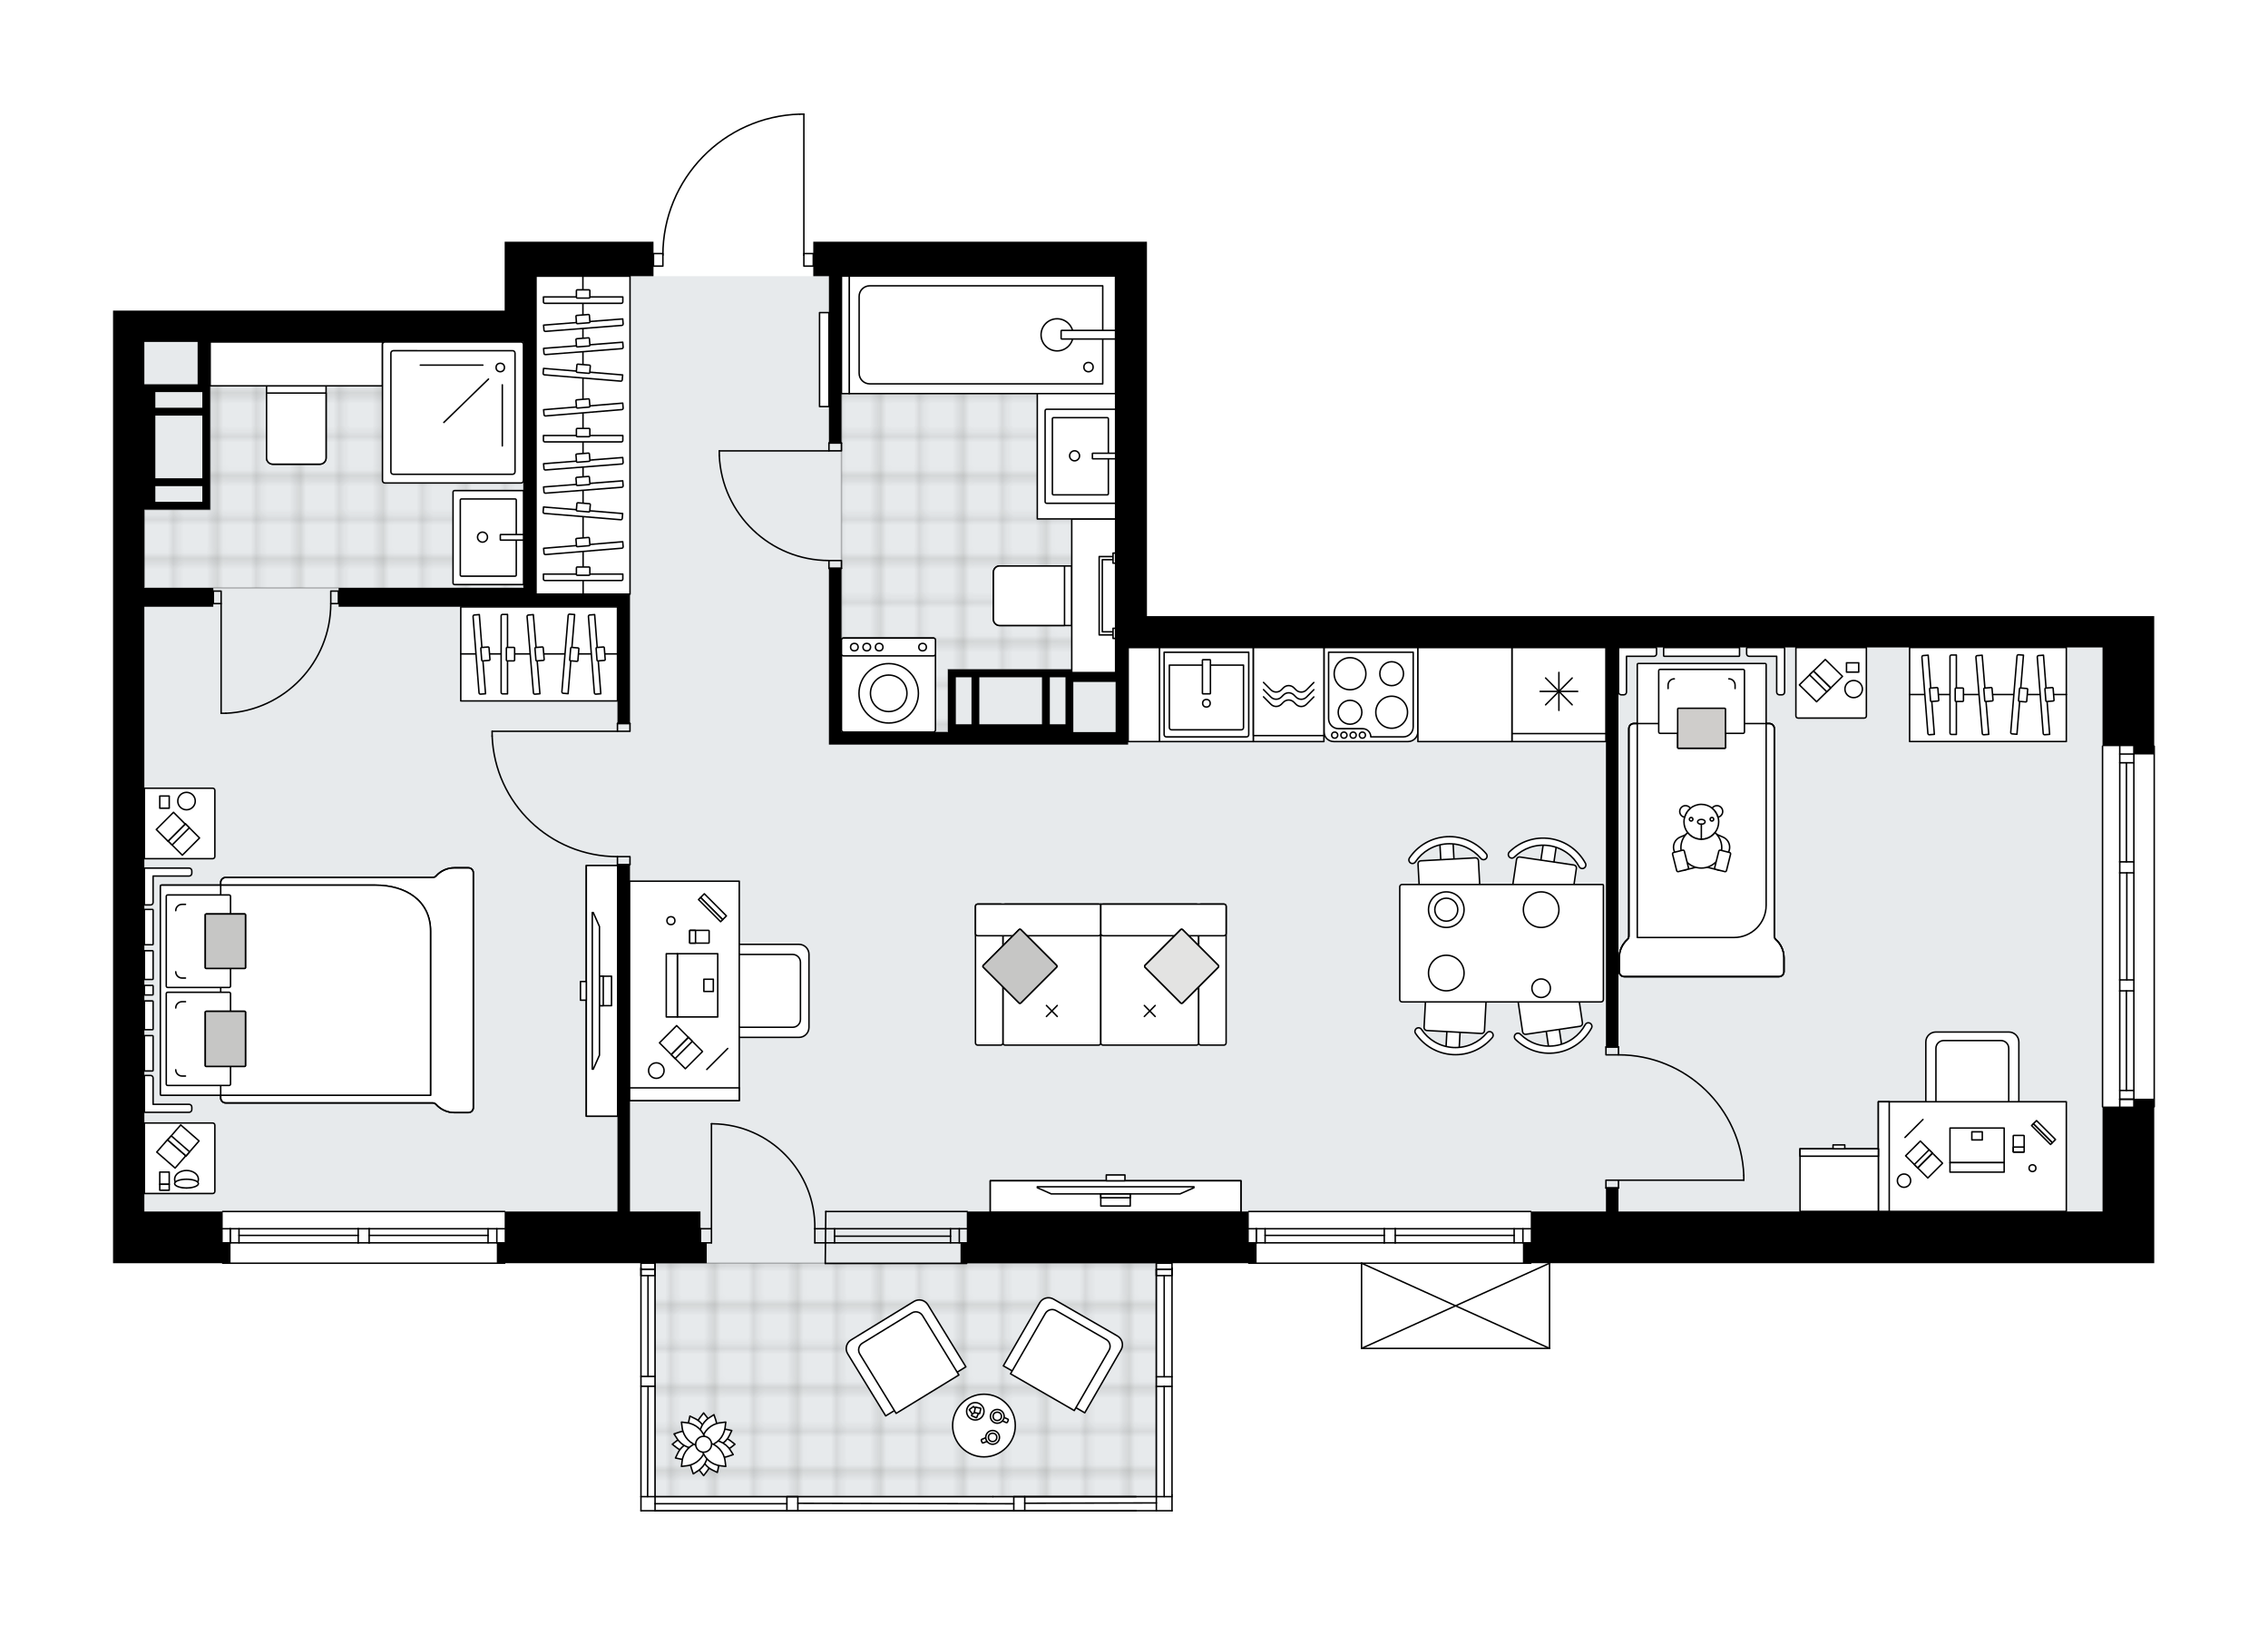 <svg xmlns="http://www.w3.org/2000/svg" xmlns:xlink="http://www.w3.org/1999/xlink" height="1432.72px" id="Layer_1" style="enable-background:new 0 0 2000 1432.72;" version="1.1" viewBox="0 0 2000 1432.72" width="2000px" x="0px" y="0px" xml:space="preserve">
<style type="text/css">
	.st0{fill:none;}
	.st1{opacity:0.25;fill:none;stroke:#1D1D1B;stroke-width:0.4;stroke-miterlimit:10;}
	.st2{fill:#FFFFFF;}
	.st3{fill:#E7EAEC;}
	
		.st4{fill:url(#SVGID_1_);stroke:#000000;stroke-width:1.3;stroke-linecap:round;stroke-linejoin:round;stroke-miterlimit:10;stroke-opacity:0.25;}
	
		.st5{fill:url(#SVGID_00000107570574973110347820000015910460852199371189_);stroke:#000000;stroke-width:1.3;stroke-linecap:round;stroke-linejoin:round;stroke-miterlimit:10;stroke-opacity:0.25;}
	
		.st6{fill:url(#SVGID_00000151506610965831351100000012308936488759782038_);stroke:#000000;stroke-width:1.3;stroke-linecap:round;stroke-linejoin:round;stroke-miterlimit:10;stroke-opacity:0.25;}
	.st7{fill:none;stroke:#000000;stroke-width:1.3;stroke-linecap:round;stroke-linejoin:round;stroke-miterlimit:10;}
	.st8{fill:#FFFFFF;stroke:#000000;stroke-width:1.3;stroke-linecap:round;stroke-linejoin:round;stroke-miterlimit:10;}
	.st9{fill:none;stroke:#000000;stroke-width:1.3;stroke-linecap:round;stroke-linejoin:round;}
	.st10{fill:none;stroke:#000000;stroke-width:1.3;stroke-linecap:round;stroke-linejoin:round;stroke-dasharray:9.732,9.732;}
	.st11{fill:#C6C6C5;stroke:#000000;stroke-width:1.3;stroke-linecap:round;stroke-linejoin:round;stroke-miterlimit:10;}
	.st12{fill:#CFCDCB;stroke:#000000;stroke-width:1.3;stroke-linecap:round;stroke-linejoin:round;stroke-miterlimit:10;}
	.st13{fill:#E3E3E2;stroke:#000000;stroke-width:1.3;stroke-linecap:round;stroke-linejoin:round;stroke-miterlimit:10;}
	.st14{font-family:'Arial-BoldMT';}
	.st15{font-size:72.404px;}
	.st16{font-size:61.265px;}
	.st17{font-family:'ArialMT';}
	.st18{font-size:40px;}
</style>
<pattern height="14.17" id="New_Pattern_Swatch_1" patternUnits="userSpaceOnUse" style="overflow:visible;" viewBox="7.29 -21.46 14.17 14.17" width="14.17" x="491.08" y="-1959.1">
	<g>
		<rect class="st0" height="14.17" width="14.17" x="7.29" y="-21.46" />
		<g>
			<rect class="st1" height="7.09" width="7.09" x="14.37" y="-7.29" />
		</g>
		<g>
			<rect class="st1" height="7.09" width="7.09" x="0.2" y="-7.29" />
		</g>
		<g>
			<rect class="st1" height="7.09" width="7.09" x="21.46" y="-14.37" />
		</g>
		<g>
			<rect class="st1" height="7.09" width="7.09" x="7.29" y="-14.37" />
			<rect class="st1" height="7.09" width="7.09" x="14.37" y="-21.46" />
		</g>
		<g>
			<rect class="st1" height="7.09" width="7.09" x="0.2" y="-21.46" />
		</g>
		<g>
			<rect class="st1" height="7.09" width="7.09" x="21.46" y="-28.55" />
		</g>
		<g>
			<rect class="st1" height="7.09" width="7.09" x="7.29" y="-28.55" />
		</g>
	</g>
</pattern>
<path class="st2" d="M1900.32,657.93v317.96  c0,0.36-0.29,0.65-0.65,0.65v137.26h-45.59h-486.99v75.12c0,0,0,0.01,0,0.01c0,0.04-0.02,0.07-0.02,0.11  c-0.01,0.05-0.01,0.1-0.03,0.15c0,0,0,0,0,0.01c0,0.01-0.01,0.01-0.01,0.01c-0.05,0.1-0.12,0.17-0.2,0.23  c-0.02,0.02-0.04,0.03-0.06,0.04c-0.09,0.05-0.2,0.09-0.31,0.09h-165.77c-0.12,0-0.22-0.04-0.31-0.09  c-0.02-0.01-0.04-0.03-0.06-0.04c-0.08-0.06-0.16-0.14-0.2-0.23c0-0.01-0.01-0.01-0.01-0.01c0,0,0,0,0-0.01  c-0.02-0.04-0.02-0.1-0.03-0.15c-0.01-0.04-0.02-0.07-0.02-0.11c0,0,0-0.01,0-0.01v-74.47h-98.81c-0.36,0-0.65-0.29-0.65-0.65  h-66.39v4.14v1.34v5.48v89.11c0,0.01,0.01,0.02,0.01,0.04s-0.01,0.03-0.01,0.04v104.3v13.81c0,0.36-0.29,0.65-0.65,0.65h-31.77  h-98.08h-0.21H894h-18.44H703.57h-9.67H577.65h-12.43c-0.36,0-0.65-0.29-0.65-0.65v-207.3v-5.48v-1.34v-4.14H445.68  c0,0.36-0.29,0.65-0.65,0.65H196.38c-0.36,0-0.65-0.29-0.65-0.65H99.68v-45.59V847.18V301.52v-27.63H224h221.03V243.5v-30.39h131.24  v9.82h7.66c0.51-31.94,13-62.08,35.3-85.05c22.78-23.46,53.33-36.92,86.01-37.88c0,0,0.01,0,0.01,0c0,0,0.01,0,0.01,0h3.62  c0.36,0,0.65,0.29,0.65,0.65v122.28h7.64v-9.82h294.24v30.39v299.77h221.03h400.61h221.03h45.59v114.01  C1900.03,657.28,1900.32,657.57,1900.32,657.93z" id="background" />
<g id="floor">
	<polygon class="st3" points="1021.09,1319.63 1021.09,1068.21 1854.09,1068.21 1854.09,570.9 983.78,570.9 983.78,243.49    472.66,243.49 472.66,301.52 127.3,301.52 127.3,1068.21 519.63,1068.21 577.65,1068.21 577.65,1319.63  " />
	<pattern id="SVGID_1_" patternTransform="matrix(0 4.873 -4.873 0 -30335.5 35599.473)" xlink:href="#New_Pattern_Swatch_1">
	</pattern>
	<polygon class="st4" points="577.65,1113.8 577.65,1319.63 1019.71,1319.63 1019.71,1113.8  " />
	
		<pattern id="SVGID_00000062171260229841472120000008408935818310268045_" patternTransform="matrix(0 4.873 -4.873 0 -30335.5 35599.473)" xlink:href="#New_Pattern_Swatch_1">
	</pattern>
	
		<polygon points="   835.98,590.24 983.79,590.24 983.79,243.5 742.04,243.5 742.04,645.5 835.98,645.5  " style="fill:url(#SVGID_00000062171260229841472120000008408935818310268045_);stroke:#000000;stroke-width:1.3;stroke-linecap:round;stroke-linejoin:round;stroke-miterlimit:10;stroke-opacity:0.25;" />
	
		<pattern id="SVGID_00000180329051833428072280000011321601201401092783_" patternTransform="matrix(0 4.873 -4.873 0 -30335.5 35599.473)" xlink:href="#New_Pattern_Swatch_1">
	</pattern>
	
		<polygon points="   461.61,301.52 185.32,301.52 185.32,449.33 127.3,449.33 127.3,518.4 461.61,518.4  " style="fill:url(#SVGID_00000180329051833428072280000011321601201401092783_);stroke:#000000;stroke-width:1.3;stroke-linecap:round;stroke-linejoin:round;stroke-miterlimit:10;stroke-opacity:0.25;" />
	<g id="LWPOLYLINE_00000026150847717683905180000008078132324915308430_">
		<rect class="st7" height="6.91" width="11.05" x="544.49" y="637.9" />
	</g>
	<g id="LWPOLYLINE_00000007399877969416431260000006602883305736987582_">
		<rect class="st7" height="6.91" width="11.05" x="544.49" y="755.32" />
	</g>
	<g id="LINE_00000147190899795899158620000011113606889653412491_">
		<line class="st7" x1="544.49" x2="555.55" y1="637.9" y2="637.9" />
	</g>
	<g id="LINE_00000013164227912114750110000005010475753507036852_">
		<line class="st7" x1="544.49" x2="555.55" y1="762.23" y2="762.23" />
	</g>
	<g id="LINE_00000120525743303885639240000008914556623460187531_">
		<line class="st7" x1="544.49" x2="433.98" y1="644.81" y2="644.81" />
	</g>
	<g id="LINE_00000140697148719144975720000017601282987676747944_">
		<line class="st7" x1="433.98" x2="433.98" y1="648.95" y2="644.81" />
	</g>
	<g id="ARC_00000022554931987116574420000015999163166700490675_">
		<path class="st7" d="M544.49,755.32c-59.42-0.03-108.21-46.99-110.51-106.37" />
	</g>
	<g id="LWPOLYLINE_00000167385872070868498270000013782012426836613814_">
		<rect class="st7" height="6.91" width="11.05" x="1416.18" y="1040.58" />
	</g>
	<g id="LWPOLYLINE_00000013882363978703224080000016725819187287129249_">
		<rect class="st7" height="6.91" width="11.05" x="1416.18" y="923.16" />
	</g>
	<g id="LINE_00000062182932139930561530000001763221100820437163_">
		<line class="st7" x1="1427.23" x2="1416.18" y1="1047.49" y2="1047.49" />
	</g>
	<g id="LINE_00000137121221979783716250000004027694356559545477_">
		<line class="st7" x1="1427.23" x2="1416.18" y1="923.16" y2="923.16" />
	</g>
	<g id="LINE_00000011718616890104937710000015962776747034109110_">
		<line class="st7" x1="1427.23" x2="1537.74" y1="1040.58" y2="1040.58" />
	</g>
	<g id="LINE_00000083773500440774223110000010199659811285335168_">
		<line class="st7" x1="1537.74" x2="1537.74" y1="1036.44" y2="1040.58" />
	</g>
	<g id="ARC_00000147914280278059050920000018443120915574186644_">
		<path class="st7" d="M1427.23,930.07c59.42,0.03,108.21,46.99,110.51,106.37" />
	</g>
	<g id="LWPOLYLINE_00000073684173244314438660000016903325906409420717_">
		<rect class="st7" height="6.91" width="11.05" x="730.99" y="390.62" />
	</g>
	<g id="LWPOLYLINE_00000179631943144979922000000004336926064978533790_">
		<rect class="st7" height="6.91" width="11.05" x="730.99" y="494.23" />
	</g>
	<g id="LINE_00000103248822729845787790000015998375381871526784_">
		<line class="st7" x1="730.99" x2="742.04" y1="390.62" y2="390.62" />
	</g>
	<g id="LINE_00000111890069575204197070000012004798327806207397_">
		<line class="st7" x1="730.99" x2="742.04" y1="501.14" y2="501.14" />
	</g>
	<g id="LINE_00000046299501249930488940000011052414143689960117_">
		<line class="st7" x1="730.99" x2="634.29" y1="397.53" y2="397.53" />
	</g>
	<g id="ARC_00000013914213336450632120000012954710902733900980_">
		<path class="st7" d="M730.99,494.23c-51.8-0.03-94.4-40.81-96.7-92.56" />
	</g>
	<g id="LINE_00000127763374331810442320000014715054802070005427_">
		<line class="st7" x1="634.29" x2="634.29" y1="397.53" y2="401.67" />
	</g>
	<g id="LWPOLYLINE_00000114031809207263266330000012712882612957405884_">
		<rect class="st7" height="11.05" width="8.29" x="576.27" y="223.58" />
	</g>
	<g id="LWPOLYLINE_00000115473704248260039970000005819995107690121608_">
		<rect class="st7" height="11.05" width="8.29" x="708.88" y="223.58" />
	</g>
	<g id="LWPOLYLINE_00000178185831658889918540000001817712848333287315_">
		<path class="st7" d="M705.26,100.65c-67.23,1.99-120.7,57.07-120.71,124.33" />
	</g>
	<g id="LINE_00000071527369674308017420000015723098463259894970_">
		<line class="st7" x1="708.88" x2="708.88" y1="224.98" y2="100.65" />
	</g>
	<g id="LINE_00000059311596142091525860000008427328895598982841_">
		<line class="st7" x1="708.88" x2="705.26" y1="100.65" y2="100.65" />
	</g>
	<g id="LWPOLYLINE_00000111166629080582264910000006084452126031949734_">
		<rect class="st7" height="11.05" width="6.91" x="188.09" y="521.17" />
	</g>
	<g id="LWPOLYLINE_00000141420639039778998480000006289135499871627693_">
		<rect class="st7" height="11.05" width="6.91" x="291.69" y="521.17" />
	</g>
	<g id="LINE_00000070810579738571591980000016743725918421153467_">
		<line class="st7" x1="188.09" x2="188.09" y1="532.22" y2="521.17" />
	</g>
	<g id="LINE_00000036239758105049342620000009209693999096881288_">
		<line class="st7" x1="298.6" x2="298.6" y1="532.22" y2="521.17" />
	</g>
	<g id="LINE_00000083809302212592751620000001240415055393546401_">
		<line class="st7" x1="194.99" x2="194.99" y1="532.22" y2="628.92" />
	</g>
	<g id="ARC_00000181051662665621091660000006611026501952042916_">
		<path class="st7" d="M291.69,532.22c-0.03,51.8-40.81,94.4-92.56,96.7" />
	</g>
	<g id="LINE_00000142170049744240584660000010723220725268644764_">
		<line class="st7" x1="194.99" x2="199.14" y1="628.92" y2="628.92" />
	</g>
	<g id="ARC_00000167387162988476031250000009444819843566144407_">
		<path class="st7" d="M627.38,990.85c0.45,0,0.9,0,1.36,0.01c50.36,0.75,90.57,42.19,89.82,92.55" />
	</g>
	<g id="LINE_00000138532323656311555040000012718663432604549777_">
		<line class="st7" x1="627.38" x2="627.38" y1="1083.41" y2="990.85" />
	</g>
	<g id="LINE_00000065063687306592433120000000689540257171400838_">
		<line class="st7" x1="728.22" x2="718.55" y1="1083.41" y2="1083.41" />
	</g>
	<g id="LINE_00000138556283072123465160000016000471924710785695_">
		<line class="st7" x1="718.55" x2="718.55" y1="1083.41" y2="1095.84" />
	</g>
	<g id="LINE_00000006687264694279226430000002249909397764307074_">
		<line class="st7" x1="718.55" x2="728.22" y1="1095.84" y2="1095.84" />
	</g>
	<g id="LINE_00000096034269428151905290000003314960668439851151_">
		<line class="st7" x1="617.71" x2="627.38" y1="1095.84" y2="1095.84" />
	</g>
	<g id="LINE_00000162333286205839315000000013567928784822652843_">
		<line class="st7" x1="627.38" x2="627.38" y1="1095.84" y2="1083.41" />
	</g>
	<g id="LINE_00000012437154061354326930000005014054232804220548_">
		<line class="st7" x1="627.38" x2="617.71" y1="1083.41" y2="1083.41" />
	</g>
	<g id="LINE_00000162347797456179914840000012672249027000252835_">
		<line class="st7" x1="617.71" x2="617.71" y1="1095.84" y2="1083.41" />
	</g>
	<g id="LINE_00000136395592163954818570000012387058955228781721_">
		<line class="st7" x1="1101.21" x2="1349.87" y1="1068.21" y2="1068.21" />
	</g>
	<g id="LINE_00000099631266667251585080000009986704682490621606_">
		<line class="st7" x1="1349.87" x2="1230.37" y1="1095.84" y2="1095.84" />
	</g>
	<g id="LINE_00000075141616069884628920000001329304514867615145_">
		<line class="st7" x1="1220.7" x2="1101.21" y1="1095.84" y2="1095.84" />
	</g>
	<g id="LINE_00000029738819931628978130000008548542311725981112_">
		<line class="st7" x1="1107.87" x2="1107.87" y1="1083.41" y2="1095.84" />
	</g>
	<g id="LINE_00000036963837359698123720000018416615274058236583_">
		<line class="st7" x1="1342.96" x2="1342.96" y1="1083.41" y2="1095.84" />
	</g>
	<g id="LINE_00000036972691743920307830000004572999161435314816_">
		<line class="st7" x1="1349.87" x2="1230.37" y1="1083.41" y2="1083.41" />
	</g>
	<g id="LINE_00000173880383860862396570000001557214067046717371_">
		<line class="st7" x1="1220.7" x2="1101.21" y1="1083.41" y2="1083.41" />
	</g>
	<g id="LINE_00000034769890014864767660000008265971407438095235_">
		<line class="st7" x1="1220.7" x2="1115.61" y1="1089.28" y2="1089.28" />
	</g>
	<g id="LINE_00000146485714930576536480000003915171377031110321_">
		<line class="st7" x1="1335.22" x2="1230.37" y1="1089.28" y2="1089.28" />
	</g>
	<g id="LINE_00000027602896412006341680000000014931578131164308_">
		<line class="st7" x1="1335.22" x2="1335.22" y1="1095.84" y2="1083.41" />
	</g>
	<g id="LINE_00000163768985559039786570000010229469343786010759_">
		<line class="st7" x1="1107.87" x2="1107.87" y1="1083.41" y2="1095.84" />
	</g>
	<g id="LINE_00000152264831376581384540000003611148952521258122_">
		<line class="st7" x1="1115.61" x2="1115.61" y1="1095.84" y2="1083.41" />
	</g>
	<g id="LINE_00000140693445507108290560000010772581055936155285_">
		<line class="st7" x1="1230.37" x2="1230.37" y1="1083.41" y2="1095.84" />
	</g>
	<g id="LINE_00000011009090967082589410000016554489791467235210_">
		<line class="st7" x1="1230.37" x2="1220.7" y1="1095.84" y2="1095.84" />
	</g>
	<g id="LINE_00000159433823318096749970000008172744836579181193_">
		<line class="st7" x1="1220.7" x2="1220.7" y1="1095.84" y2="1083.41" />
	</g>
	<g id="LINE_00000170259432537421165430000014183938914192225173_">
		<line class="st7" x1="1220.7" x2="1230.37" y1="1083.41" y2="1083.41" />
	</g>
	<g id="LINE_00000003790977156850776790000017479449538296062097_">
		<line class="st7" x1="1349.87" x2="1101.21" y1="1113.8" y2="1113.8" />
	</g>
	<g id="LINE_00000157287918882259631430000011619487611394450059_">
		<line class="st7" x1="196.38" x2="445.03" y1="1068.21" y2="1068.21" />
	</g>
	<g id="LINE_00000007393769500539551810000007413751527027289501_">
		<line class="st7" x1="445.03" x2="325.54" y1="1095.84" y2="1095.84" />
	</g>
	<g id="LINE_00000008109566718633747530000000612599637098661511_">
		<line class="st7" x1="315.87" x2="196.38" y1="1095.84" y2="1095.84" />
	</g>
	<g id="LINE_00000165217689725177069840000013551198740294173830_">
		<line class="st7" x1="203.04" x2="203.04" y1="1083.41" y2="1095.84" />
	</g>
	<g id="LINE_00000088811118841587506480000009947834566553135017_">
		<line class="st7" x1="438.12" x2="438.12" y1="1083.41" y2="1095.84" />
	</g>
	<g id="LINE_00000079456696452618034570000006717934420874720652_">
		<line class="st7" x1="445.03" x2="325.54" y1="1083.41" y2="1083.41" />
	</g>
	<g id="LINE_00000106127215330332360110000009241475379920935087_">
		<line class="st7" x1="315.87" x2="196.38" y1="1083.41" y2="1083.41" />
	</g>
	<g id="LINE_00000036969455079653849940000015705115229844187021_">
		<line class="st7" x1="315.87" x2="210.77" y1="1089.28" y2="1089.28" />
	</g>
	<g id="LINE_00000177461047129534052530000004746207789501832864_">
		<line class="st7" x1="430.39" x2="325.54" y1="1089.28" y2="1089.28" />
	</g>
	<g id="LINE_00000087397988657058894780000003870392602769138564_">
		<line class="st7" x1="430.39" x2="430.39" y1="1095.84" y2="1083.41" />
	</g>
	<g id="LINE_00000039847198454493404700000002269849169160362887_">
		<line class="st7" x1="203.04" x2="203.04" y1="1083.41" y2="1095.84" />
	</g>
	<g id="LINE_00000173870224015448076890000003832274360256944537_">
		<line class="st7" x1="210.77" x2="210.77" y1="1095.84" y2="1083.41" />
	</g>
	<g id="LINE_00000001653165208164966910000012255997785062782348_">
		<line class="st7" x1="325.54" x2="325.54" y1="1083.41" y2="1095.84" />
	</g>
	<g id="LINE_00000072982092459957944190000009825927275449476272_">
		<line class="st7" x1="325.54" x2="315.87" y1="1095.84" y2="1095.84" />
	</g>
	<g id="LINE_00000102520297581865700240000006369134767431055748_">
		<line class="st7" x1="315.87" x2="315.87" y1="1095.84" y2="1083.41" />
	</g>
	<g id="LINE_00000123440341421443088100000005257651402466855816_">
		<line class="st7" x1="315.87" x2="325.54" y1="1083.41" y2="1083.41" />
	</g>
	<g id="LINE_00000048491506341795771550000014949751680783173044_">
		<line class="st7" x1="445.03" x2="196.38" y1="1113.8" y2="1113.8" />
	</g>
	<g id="LINE_00000090985973586257069530000006864581229671457723_">
		<line class="st7" x1="1854.09" x2="1854.09" y1="975.89" y2="657.93" />
	</g>
	<g id="LINE_00000007393743192582128200000013287500694709462928_">
		<line class="st7" x1="1869.28" x2="1881.72" y1="969.23" y2="969.23" />
	</g>
	<g id="LINE_00000019657012731842392940000017112606403322373021_">
		<line class="st7" x1="1869.28" x2="1881.72" y1="664.84" y2="664.84" />
	</g>
	<g id="LINE_00000013912280104788241550000001589465407879816855_">
		<line class="st7" x1="1875.15" x2="1875.15" y1="873.66" y2="961.5" />
	</g>
	<g id="LINE_00000039096471516441806650000006806640730073838250_">
		<line class="st7" x1="1875.15" x2="1875.15" y1="672.57" y2="759.92" />
	</g>
	<g id="LINE_00000156578251439121228180000000027318710130919297_">
		<line class="st7" x1="1881.72" x2="1869.28" y1="672.57" y2="672.57" />
	</g>
	<g id="LINE_00000000940036789519382820000000176506038668214975_">
		<line class="st7" x1="1869.28" x2="1881.72" y1="969.23" y2="969.23" />
	</g>
	<g id="LINE_00000101797779391711488380000012123523914009609908_">
		<line class="st7" x1="1881.72" x2="1869.28" y1="961.5" y2="961.5" />
	</g>
	<g id="LINE_00000062192068912389554540000007755447924291786377_">
		<line class="st7" x1="1869.28" x2="1881.72" y1="863.99" y2="863.99" />
	</g>
	<g id="LINE_00000081648461497125451850000002834265947161432713_">
		<line class="st7" x1="1881.72" x2="1881.72" y1="863.99" y2="873.66" />
	</g>
	<g id="LINE_00000023244994130858424060000007242377077565257910_">
		<line class="st7" x1="1881.72" x2="1869.28" y1="873.66" y2="873.66" />
	</g>
	<g id="LINE_00000150794020431256284090000000345797062093267883_">
		<line class="st7" x1="1869.28" x2="1869.28" y1="873.66" y2="863.99" />
	</g>
	<g id="LINE_00000121992582960036424330000011846140225569151407_">
		<line class="st7" x1="1899.67" x2="1899.67" y1="657.93" y2="975.89" />
	</g>
	<g id="LINE_00000072258634748771905160000014157503245702801571_">
		<line class="st7" x1="1869.28" x2="1881.72" y1="759.92" y2="759.92" />
	</g>
	<g id="LINE_00000109005336524606540590000010202301149546464180_">
		<line class="st7" x1="1881.72" x2="1881.72" y1="759.92" y2="769.59" />
	</g>
	<g id="LINE_00000081634149853749717950000004537441766528607885_">
		<line class="st7" x1="1881.72" x2="1869.28" y1="769.59" y2="769.59" />
	</g>
	<g id="LINE_00000020392545972917901770000011628943695889390212_">
		<line class="st7" x1="1869.28" x2="1869.28" y1="769.59" y2="759.92" />
	</g>
	<g id="LINE_00000008864743059174552850000014232633002062055072_">
		<line class="st7" x1="1875.5" x2="1875.5" y1="769.59" y2="863.99" />
	</g>
	<g id="LWPOLYLINE_00000152235471334357623580000015471368108231576213_">
		<line class="st7" x1="1869.28" x2="1869.28" y1="759.92" y2="657.93" />
	</g>
	<g id="LWPOLYLINE_00000012443176375104632650000014249864859830344633_">
		<line class="st7" x1="1869.28" x2="1869.28" y1="769.59" y2="863.99" />
	</g>
	<g id="LWPOLYLINE_00000111892504844523717220000007347532106883828624_">
		<line class="st7" x1="1869.28" x2="1869.28" y1="873.66" y2="975.89" />
	</g>
	<g id="LWPOLYLINE_00000022519604742224729320000002544089067427599001_">
		<line class="st7" x1="1881.72" x2="1881.72" y1="759.92" y2="657.93" />
	</g>
	<g id="LWPOLYLINE_00000173119006457061754150000005743936696047124659_">
		<line class="st7" x1="1881.72" x2="1881.72" y1="769.59" y2="863.99" />
	</g>
	<g id="LWPOLYLINE_00000003809862621688885020000002212615437677506486_">
		<line class="st7" x1="1881.72" x2="1881.72" y1="873.66" y2="975.89" />
	</g>
	<g id="LINE_00000117649699273795685920000002658908500881483695_">
		<line class="st7" x1="728.22" x2="852.95" y1="1083.41" y2="1083.4" />
	</g>
	<g id="LINE_00000150101257789804026420000003810092862605385347_">
		<line class="st7" x1="728.22" x2="852.95" y1="1095.84" y2="1095.83" />
	</g>
	<g id="LINE_00000003102345956148916920000005438991852695598476_">
		<line class="st7" x1="735.96" x2="838.2" y1="1089.97" y2="1089.96" />
	</g>
	<g id="LINE_00000030463880904149851490000017016917157509137295_">
		<line class="st7" x1="845.94" x2="845.94" y1="1083.4" y2="1095.83" />
	</g>
	<g id="LINE_00000167386112829198015470000009493199482200526499_">
		<line class="st7" x1="735.96" x2="735.96" y1="1083.41" y2="1095.84" />
	</g>
	<g id="LINE_00000170995817772977420650000015761636325178769584_">
		<line class="st7" x1="728.22" x2="852.95" y1="1068.21" y2="1068.2" />
	</g>
	<g id="LINE_00000073692795105983082360000016440721245778354083_">
		<line class="st7" x1="852.45" x2="727.73" y1="1113.99" y2="1113.99" />
	</g>
	<g id="LINE_00000068652285787745960890000015446917931013742488_">
		<line class="st7" x1="838.2" x2="838.2" y1="1083.39" y2="1095.82" />
	</g>
	<g id="LINE_00000063597880012041326980000016207511683715066763_">
		<line class="st7" x1="728.22" x2="727.73" y1="1068.21" y2="1113.99" />
	</g>
	<g id="LINE_00000128443506124886088520000001505085085997608637_">
		<line class="st7" x1="1001.75" x2="875.56" y1="1332.07" y2="1332.07" />
	</g>
	<g id="LINE_00000059270628312538071290000016386041520431460529_">
		<line class="st7" x1="577.65" x2="577.65" y1="1319.63" y2="1332.07" />
	</g>
	<g id="LINE_00000084511781989584568030000003084018680764743321_">
		<line class="st7" x1="1001.75" x2="875.56" y1="1319.63" y2="1319.63" />
	</g>
	<g id="LINE_00000112596530151510759730000002971559423592084645_">
		<line class="st7" x1="894" x2="703.57" y1="1325.9" y2="1325.5" />
	</g>
	<g id="LINE_00000181783990557637740480000003486911269116958372_">
		<line class="st7" x1="1019.71" x2="903.67" y1="1325.16" y2="1325.45" />
	</g>
	<g id="LINE_00000026163653337915830680000007249603564678408121_">
		<line class="st7" x1="1001.75" x2="577.65" y1="1332.07" y2="1332.07" />
	</g>
	<g id="LWPOLYLINE_00000003106204324783597820000011164356008444494012_">
		<rect class="st7" height="12.43" width="9.67" x="894" y="1319.63" />
	</g>
	<g id="LWPOLYLINE_00000070834643188585135770000017537645146888365446_">
		<line class="st7" x1="875.56" x2="565.22" y1="1332.07" y2="1332.07" />
	</g>
	<g id="LWPOLYLINE_00000132089385678532530610000002051006263324530315_">
		<line class="st7" x1="875.56" x2="577.65" y1="1319.63" y2="1319.63" />
	</g>
	<g id="LINE_00000098196757991129036260000005527228707138037165_">
		<line class="st7" x1="565.22" x2="577.65" y1="1213.63" y2="1213.63" />
	</g>
	<g id="LINE_00000023989639763506349020000017389820514972224696_">
		<line class="st7" x1="565.22" x2="565.22" y1="1117.94" y2="1332.07" />
	</g>
	<g id="LINE_00000172431446696092017170000015003235273629953448_">
		<line class="st7" x1="571.47" x2="571.09" y1="1222.32" y2="1319.63" />
	</g>
	<g id="LINE_00000155833459737382359300000002649448408180506266_">
		<line class="st7" x1="577.65" x2="565.3" y1="1222.32" y2="1222.32" />
	</g>
	<g id="LINE_00000118355151355827614900000007298506798622598323_">
		<line class="st7" x1="577.65" x2="577.65" y1="1114.49" y2="1319.63" />
	</g>
	<g id="LWPOLYLINE_00000093898782203504457220000013484680182197746360_">
		<rect class="st7" height="12.43" width="9.67" x="693.9" y="1319.63" />
	</g>
	<g id="LINE_00000070818300072664188060000017058066333811434130_">
		<line class="st7" x1="565.22" x2="577.65" y1="1319.63" y2="1319.63" />
	</g>
	<g id="LINE_00000148624836606675403410000010593011292623657391_">
		<line class="st7" x1="693.9" x2="577.65" y1="1325.85" y2="1325.85" />
	</g>
	<g id="LINE_00000163065176850667669810000003329980344086482089_">
		<line class="st7" x1="1019.71" x2="1019.71" y1="1319.63" y2="1332.07" />
	</g>
	<g id="LINE_00000075131638910778925610000004512919429419170229_">
		<line class="st7" x1="1033.52" x2="1033.52" y1="1318.25" y2="1332.07" />
	</g>
	<g id="LWPOLYLINE_00000138544601258966381020000018221887891932729279_">
		<line class="st7" x1="903.46" x2="1033.52" y1="1332.07" y2="1332.07" />
	</g>
	<g id="LWPOLYLINE_00000053546306005810082420000010586602633596815495_">
		<line class="st7" x1="903.46" x2="1019.71" y1="1319.63" y2="1319.63" />
	</g>
	<g id="LINE_00000059278985349080801370000004449726459052572053_">
		<line class="st7" x1="1033.53" x2="1019.71" y1="1213.91" y2="1213.91" />
	</g>
	<g id="LINE_00000114768166714133178450000013302570917545446039_">
		<line class="st7" x1="1026.61" x2="1026.61" y1="1222.44" y2="1319.63" />
	</g>
	<g id="LINE_00000055699078584008223490000013126284298481522600_">
		<line class="st7" x1="1019.62" x2="1033.47" y1="1222.44" y2="1222.43" />
	</g>
	<g id="LINE_00000093887456927443980780000001118995917043686314_">
		<line class="st7" x1="1033.52" x2="1019.71" y1="1319.63" y2="1319.63" />
	</g>
	<g id="LINE_00000105403678514423450680000002264677902210675088_">
		<line class="st7" x1="1019.64" x2="1019.64" y1="1119.28" y2="1319.63" />
	</g>
	<g id="LINE_00000045589270338037276770000004549324759608403329_">
		<line class="st7" x1="1033.52" x2="1033.52" y1="1117.94" y2="1318.25" />
	</g>
	<g id="LINE_00000057120682914759435910000010630735614104991906_">
		<line class="st7" x1="571.43" x2="571.43" y1="1213.63" y2="1124.76" />
	</g>
	<g id="LWPOLYLINE_00000086662611304402453660000000214880202839778483_">
		<rect class="st7" height="5.48" width="13.88" x="1019.64" y="1113.8" />
	</g>
	<g id="LINE_00000137841821965974759670000000345014078684786829_">
		<line class="st7" x1="1026.62" x2="1026.62" y1="1124.76" y2="1213.91" />
	</g>
	<g id="LWPOLYLINE_00000031168070109917735010000000619039795707158963_">
		<rect class="st7" height="5.48" width="13.88" x="1019.64" y="1119.28" />
	</g>
	<g id="LWPOLYLINE_00000112615129855224804350000006258442455924612008_">
		<rect class="st7" height="5.48" width="12.43" x="565.22" y="1113.8" />
	</g>
	<g id="LWPOLYLINE_00000023976521987189236650000014398230692918197167_">
		<rect class="st7" height="5.48" width="12.43" x="565.22" y="1119.28" />
	</g>
	<g id="LINE_00000129900664127521071380000008782620334573172657_">
		<line class="st7" x1="1366.44" x2="1200.67" y1="1188.92" y2="1188.92" />
	</g>
	<g id="LINE_00000089542287121220860850000002855816309159438976_">
		<line class="st7" x1="1200.67" x2="1200.67" y1="1188.92" y2="1113.8" />
	</g>
	<g id="LINE_00000155143031565399671320000006382703502094529170_">
		<line class="st7" x1="1366.44" x2="1366.44" y1="1113.8" y2="1188.92" />
	</g>
	<g id="LWPOLYLINE_00000008852524088137468250000003433980735701529775_">
		<line class="st7" x1="1200.67" x2="1366.44" y1="1113.8" y2="1188.92" />
	</g>
	<g id="LWPOLYLINE_00000037673729152698287480000015725436712338152381_">
		<line class="st7" x1="1366.44" x2="1200.67" y1="1113.8" y2="1188.92" />
	</g>
	<g>
		<path d="M298.6,518.4v16.58h163.01h82.89V637.9h11.05V523.93h-11.05h-71.83V301.52v-27.63V243.5h103.61v-30.39H445.03v30.39v30.39    H224H99.68v27.63v545.66v221.03v45.59h96.7h6.91v-17.96h-6.91v-27.63H127.3V847.18v-312.2h60.78V518.4H127.3v-69.07h9.67h41.44    h6.91V338.82v-37.3H224h237.61V518.4H298.6z M178.42,442.43h-41.44v-13.81h41.44V442.43z M178.42,421.71h-41.44v-55.26h41.44    V421.71z M178.42,359.54h-41.44v-13.81h41.44V359.54z M174.27,338.82H127.3v-37.3h46.97V338.82z" />
		<polygon points="617.71,1068.21 555.55,1068.21 555.55,762.23 544.49,762.23 544.49,1068.21 445.03,1068.21 445.03,1095.84     438.12,1095.84 438.12,1113.8 445.03,1113.8 617.71,1113.8 623.24,1113.8 623.24,1095.84 617.71,1095.84   " />
		<path d="M1854.09,543.27h-221.03h-400.61h-221.03V243.5v-30.39H717.17v30.39h13.81v147.12h11.05V243.5h241.75v327.4v19.34h-37.3    h-6.91h-96.7h-6.91v48.35v6.91h-93.94V501.14h-11.05v155.41h11.05h252.8V645.5v-74.6h16.58h221.03h183.73v352.26h11.05V570.9    h205.83h221.03v87.03h27.63v7.32h17.96v-7.32V543.27H1854.09z M939.58,597.15v41.44h-13.81v-41.44H939.58z M918.86,597.15v41.44    H863.6v-41.44H918.86z M842.88,597.15h13.81v41.44h-13.81V597.15z M946.49,645.5v-6.91v-37.3h37.3v44.21H946.49z" />
		<polygon points="1881.72,975.66 1854.09,975.66 1854.09,1068.21 1427.23,1068.21 1427.23,1047.49 1416.18,1047.49     1416.18,1068.21 1349.87,1068.21 1349.87,1095.84 1342.96,1095.84 1342.96,1113.8 1349.87,1113.8 1854.09,1113.8 1899.68,1113.8     1899.68,975.66 1899.68,968.75 1881.72,968.75   " />
		<polygon points="1101.21,1068.21 852.55,1068.21 852.55,1095.84 847.03,1095.84 847.03,1113.8 852.55,1113.8 1101.21,1113.8     1108.12,1113.8 1108.12,1095.84 1101.21,1095.84   " />
	</g>
</g>
<g id="mebel">
	<g>
		<path class="st8" d="M743.97,562.61h79.02c1.07,0,1.93,0.87,1.93,1.93v79.02c0,1.07-0.87,1.93-1.93,1.93h-79.02    c-1.07,0-1.93-0.87-1.93-1.93v-79.02C742.04,563.48,742.91,562.61,743.97,562.61z" />
		<path class="st8" d="M743.79,562.61h79.39c0.97,0,1.75,0.78,1.75,1.75v12.18c0,0.97-0.78,1.75-1.75,1.75h-79.39    c-0.97,0-1.75-0.78-1.75-1.75v-12.18C742.04,563.39,742.82,562.61,743.79,562.61z" />
		<circle class="st8" cx="783.69" cy="611.31" r="26.2" />
		<circle class="st8" cx="783.69" cy="611.31" r="16.09" />
		<ellipse class="st8" cx="753.4" cy="570.57" rx="3.33" ry="3.3" />
		<ellipse class="st8" cx="764.35" cy="570.57" rx="3.33" ry="3.3" />
		<ellipse class="st8" cx="775.3" cy="570.57" rx="3.33" ry="3.3" />
		<ellipse class="st8" cx="813.57" cy="570.57" rx="3.33" ry="3.3" />
	</g>
	<g>
		
			<rect class="st8" height="234.84" transform="matrix(-1.774974e-11 -1 1 -1.774974e-11 571.056 1161.524)" width="103.61" x="814.49" y="177.81" />
		<path class="st8" d="M757.62,329.11v-67.76c0-5.16,4.18-9.34,9.34-9.34h205.47v86.44H766.97    C761.81,338.45,757.62,334.27,757.62,329.11z" />
		<circle class="st8" cx="932.2" cy="295.23" r="14.16" />
		<circle class="st8" cx="959.88" cy="323.68" r="4.08" />
		<path class="st8" d="M935.72,298.45v-6.7c0-0.25,0.2-0.45,0.45-0.45h47.09c0.25,0,0.45,0.2,0.45,0.45v6.7    c0,0.25-0.2,0.45-0.45,0.45h-47.09C935.93,298.9,935.72,298.7,935.72,298.45z" />
	</g>
	<g>
		<g>
			<path class="st8" d="M876.04,504.55v41.46c0,3.05,2.47,5.52,5.52,5.52h63.55v-52.49h-63.55     C878.51,499.03,876.04,501.5,876.04,504.55z" />
			<path class="st8" d="M876.04,504.55v41.46c0,3.05,2.47,5.52,5.52,5.52h57.18v-52.49h-57.18     C878.51,499.03,876.04,501.5,876.04,504.55z" />
		</g>
		
			<rect class="st8" height="38.68" transform="matrix(-5.238761e-11 1 -1 -5.238761e-11 1489.726 -439.172)" width="135.45" x="896.72" y="505.94" />
		<g>
			<g id="LWPOLYLINE_00000157990392666877360950000011111134657444719544_">
				<polygon class="st8" points="981.51,493.5 972.04,493.5 972.05,557.05 981.52,557.05 981.52,559.81 969.28,559.81       969.28,490.74 981.51,490.74     " />
			</g>
			<g id="LWPOLYLINE_00000037664358902535687900000011816006088553395073_">
				<rect class="st8" height="8.94" width="2.27" x="981.51" y="487.65" />
			</g>
			<g id="LWPOLYLINE_00000035505912587478505500000013277094307801812610_">
				<rect class="st8" height="8.94" width="2.27" x="981.52" y="553.96" />
			</g>
		</g>
	</g>
	
		<rect class="st8" height="6.83" transform="matrix(-1.083241e-11 1 -1 -1.083241e-11 1040.688 -450.219)" width="103.61" x="693.65" y="291.82" />
	<g>
		<g>
			<path class="st8" d="M240.57,409.27h41.46c3.05,0,5.52-2.47,5.52-5.52V340.2h-52.49v63.55     C235.05,406.8,237.52,409.27,240.57,409.27z" />
			<path class="st8" d="M240.57,409.27h41.46c3.05,0,5.52-2.47,5.52-5.52v-57.18h-52.49v57.18     C235.05,406.8,237.52,409.27,240.57,409.27z" />
		</g>
		<rect class="st8" height="38.67" width="151.95" x="185.32" y="301.53" />
	</g>
	<g>
		<path class="st8" d="M339.44,425.86h119.99c1.2,0,2.17-0.97,2.17-2.17V303.7c0-1.2-0.97-2.17-2.17-2.17H339.44    c-1.2,0-2.17,0.97-2.17,2.17v119.99C337.27,424.89,338.24,425.86,339.44,425.86z" />
		<path class="st8" d="M346.87,418.18H452c1.2,0,2.17-0.97,2.17-2.17V311.38c0-1.2-0.97-2.17-2.17-2.17H346.87    c-1.2,0-2.17,0.97-2.17,2.17v104.62C344.7,417.21,345.67,418.18,346.87,418.18z" />
		<ellipse class="st8" cx="441.15" cy="324.01" rx="3.7" ry="3.73" />
		<g>
			<line class="st8" x1="430.77" x2="391.38" y1="334.22" y2="372.5" />
			<line class="st8" x1="442.96" x2="442.96" y1="339.3" y2="393.17" />
			<line class="st8" x1="425.8" x2="370.64" y1="321.91" y2="321.91" />
		</g>
	</g>
	<g>
		<path class="st8" d="M406.41,440.01v66.39c0,0.74,0.6,1.34,1.34,1.34h53.92v-69.07h-53.92    C407.02,438.67,406.41,439.27,406.41,440.01z" />
		<path class="st8" d="M412.82,447.1v52.21c0,0.56,0.46,1.02,1.02,1.02h40.41c0.56,0,1.02-0.46,1.02-1.02V447.1    c0-0.56-0.46-1.02-1.02-1.02h-40.41C413.28,446.08,412.82,446.54,412.82,447.1z" />
		<ellipse class="st8" cx="425.49" cy="473.6" rx="4.38" ry="4.42" />
		<path class="st8" d="M441.19,471.2v4.43c0,0.13,0.11,0.24,0.24,0.24h20.01c0.13,0,0.24-0.11,0.24-0.24v-4.43    c0-0.13-0.11-0.24-0.24-0.24h-20.01C441.3,470.97,441.19,471.07,441.19,471.2z" />
	</g>
	<g>
		<g>
			<rect class="st8" height="110.51" width="69.07" x="914.72" y="347.04" />
		</g>
		<g>
			<path class="st8" d="M921.62,442.4v-80.2c0-0.74,0.6-1.34,1.34-1.34h60.82v82.89h-60.82     C922.22,443.74,921.62,443.14,921.62,442.4z" />
			<path class="st8" d="M928.03,435.31v-66.03c0-0.56,0.46-1.02,1.02-1.02h47.32c0.56,0,1.02,0.46,1.02,1.02v66.03     c0,0.56-0.46,1.02-1.02,1.02h-47.32C928.48,436.33,928.03,435.87,928.03,435.31z" />
			<ellipse class="st8" cx="947.6" cy="401.9" rx="4.38" ry="4.42" />
			<path class="st8" d="M963.31,404.3v-4.43c0-0.13,0.11-0.24,0.24-0.24h20.01c0.13,0,0.24,0.11,0.24,0.24v4.43     c0,0.13-0.11,0.24-0.24,0.24h-20.01C963.42,404.53,963.31,404.43,963.31,404.3z" />
		</g>
	</g>
	<g>
		
			<rect class="st8" height="82.89" transform="matrix(-1 -1.224647e-16 1.224647e-16 -1 2127.741 1224.833)" width="82.89" x="1022.43" y="570.97" />
		<path class="st8" d="M1028.51,649.73h70.72c1.08,0,1.95-0.87,1.95-1.95v-72.67h-74.62v72.67    C1026.56,648.85,1027.44,649.73,1028.51,649.73z" />
		<path class="st8" d="M1033.13,643.5h61.48c1.08,0,1.95-0.87,1.95-1.95v-55.1h-65.39v55.1    C1031.18,642.62,1032.05,643.5,1033.13,643.5z" />
		<ellipse class="st8" cx="1063.87" cy="620.07" rx="3.33" ry="3.36" />
		<path class="st8" d="M1067.06,611.75h-6.38c-0.19,0-0.34-0.15-0.34-0.34v-29.39c0-0.19,0.15-0.34,0.34-0.34h6.38    c0.19,0,0.34,0.15,0.34,0.34v29.39C1067.4,611.6,1067.25,611.75,1067.06,611.75z" />
	</g>
	<g>
		<path class="st8" d="M1167.48,570.97v74.07c0,4.87,3.91,8.82,8.73,8.82h65.42c4.82,0,8.73-3.95,8.73-8.82v-74.07H1167.48z" />
		<path class="st8" d="M1246.22,575.1v65.8c0,4.87-3.91,8.82-8.73,8.82h-28.66v0c0-3.99-3.21-7.23-7.16-7.23h-21.33    c-4.82,0-8.73-3.95-8.73-8.82V575.1H1246.22z" />
		<g>
			<g>
				<ellipse class="st8" cx="1190.51" cy="594.04" rx="13.99" ry="14.13" />
				<ellipse class="st8" cx="1190.51" cy="628.02" rx="10.44" ry="10.54" />
			</g>
			<g>
				<ellipse class="st8" cx="1227.22" cy="627.99" rx="13.99" ry="14.13" />
				<ellipse class="st8" cx="1227.22" cy="594.01" rx="10.44" ry="10.54" />
			</g>
		</g>
		<g>
			<ellipse class="st8" cx="1176.98" cy="648.18" rx="2.67" ry="2.69" />
			<ellipse class="st8" cx="1185.12" cy="648.18" rx="2.67" ry="2.69" />
			<ellipse class="st8" cx="1193.27" cy="648.18" rx="2.67" ry="2.69" />
			<ellipse class="st8" cx="1201.41" cy="648.18" rx="2.67" ry="2.69" />
		</g>
	</g>
	<g>
		<rect class="st8" height="82.89" width="82.89" x="1333.25" y="570.97" />
		<rect class="st8" height="75.86" width="82.89" x="1333.25" y="570.97" />
		<g>
			<g>
				<line class="st8" x1="1391.27" x2="1358.11" y1="609.63" y2="609.63" />
				<line class="st8" x1="1374.69" x2="1374.69" y1="592.88" y2="626.37" />
			</g>
			<g>
				<line class="st8" x1="1386.41" x2="1362.97" y1="621.46" y2="597.79" />
				<line class="st8" x1="1386.41" x2="1362.97" y1="597.79" y2="621.46" />
			</g>
		</g>
	</g>
	<g>
		<rect class="st8" height="82.89" width="62.16" x="1105.31" y="570.97" />
		<rect class="st8" height="77.61" width="62.16" x="1105.31" y="570.97" />
		<g>
			<path class="st8" d="M1114.22,614.4l6.5,6.56c2.56,2.58,6.7,2.58,9.26,0l1.79-1.81c2.56-2.58,6.7-2.58,9.26,0l1.83,1.85     c2.56,2.58,6.7,2.58,9.26,0l6.46-6.52" />
			<path class="st8" d="M1114.22,608.04l6.5,6.56c2.56,2.58,6.7,2.58,9.26,0l1.79-1.81c2.56-2.58,6.7-2.58,9.26,0l1.83,1.85     c2.56,2.58,6.7,2.58,9.26,0l6.46-6.52" />
			<path class="st8" d="M1114.22,601.69l6.5,6.56c2.56,2.58,6.7,2.58,9.26,0l1.79-1.81c2.56-2.58,6.7-2.58,9.26,0l1.83,1.85     c2.56,2.58,6.7,2.58,9.26,0l6.46-6.52" />
		</g>
	</g>
	
		<rect class="st8" height="82.89" transform="matrix(-1.836970e-16 1 -1 -1.836970e-16 1904.223 -679.39)" width="82.89" x="1250.36" y="570.97" />
	<g>
		
			<rect class="st8" height="138.2" transform="matrix(-1.836970e-16 1 -1 -1.836970e-16 1051.998 101.151)" width="82.89" x="433.98" y="507.48" />
		<line class="st8" x1="406.33" x2="544.52" y1="576.57" y2="576.57" />
		<g>
			<g>
				<path class="st8" d="M441.92,610.53v-67.51c0-0.69,0.56-1.25,1.25-1.25h4.38v70.01h-4.38      C442.48,611.78,441.92,611.22,441.92,610.53z" />
				<path class="st8" d="M446.53,581.9v-10.25c0-0.45,0.36-0.81,0.81-0.81h5.67c0.45,0,0.81,0.36,0.81,0.81v10.25      c0,0.45-0.36,0.81-0.81,0.81h-5.67C446.89,582.71,446.53,582.35,446.53,581.9z" />
			</g>
			<g>
				<path class="st8" d="M422.43,610.89l-5.27-67.3c-0.05-0.69,0.46-1.29,1.15-1.35l4.37-0.34l5.47,69.8l-4.37,0.34      C423.09,612.09,422.49,611.58,422.43,610.89z" />
				<path class="st8" d="M424.79,581.99l-0.8-10.22c-0.03-0.45,0.3-0.84,0.74-0.87l5.65-0.44c0.45-0.03,0.84,0.3,0.87,0.74      l0.8,10.22c0.03,0.45-0.3,0.84-0.74,0.87l-5.65,0.44C425.21,582.77,424.82,582.44,424.79,581.99z" />
			</g>
			<g>
				<path class="st8" d="M470.4,610.91l-5.6-67.27c-0.06-0.69,0.45-1.29,1.14-1.35l4.37-0.36l5.81,69.77l-4.37,0.36      C471.06,612.11,470.45,611.6,470.4,610.91z" />
				<path class="st8" d="M472.61,581.99l-0.85-10.21c-0.04-0.45,0.29-0.84,0.74-0.87l5.65-0.47c0.45-0.04,0.84,0.29,0.87,0.74      l0.85,10.21c0.04,0.45-0.29,0.84-0.74,0.87l-5.65,0.47C473.03,582.77,472.64,582.44,472.61,581.99z" />
			</g>
			<g>
				<path class="st8" d="M524.13,610.89l-5.23-67.3c-0.05-0.69,0.46-1.29,1.14-1.35l4.34-0.34l5.43,69.8l-4.34,0.34      C524.78,612.09,524.19,611.58,524.13,610.89z" />
				<path class="st8" d="M526.47,581.99l-0.79-10.22c-0.03-0.45,0.3-0.84,0.74-0.87l5.61-0.44c0.44-0.03,0.83,0.3,0.86,0.74      l0.79,10.22c0.03,0.45-0.3,0.84-0.74,0.87l-5.61,0.44C526.89,582.77,526.5,582.44,526.47,581.99z" />
			</g>
			<g>
				<path class="st8" d="M495.49,609.92l5.56-67.27c0.06-0.69,0.66-1.2,1.34-1.14l4.33,0.36l-5.76,69.77l-4.33-0.36      C495.94,611.21,495.43,610.61,495.49,609.92z" />
				<path class="st8" d="M502.4,581.77l0.84-10.21c0.04-0.45,0.43-0.78,0.87-0.74l5.61,0.47c0.44,0.04,0.77,0.43,0.73,0.87      l-0.84,10.21c-0.04,0.45-0.43,0.78-0.87,0.74l-5.61-0.47C502.69,582.61,502.36,582.22,502.4,581.77z" />
			</g>
		</g>
	</g>
	<g>
		<g>
			<path class="st8" d="M189.47,696.89v58.31c0,1.06-0.86,1.93-1.93,1.93H127.3v-62.16h60.24     C188.6,694.97,189.47,695.83,189.47,696.89z" />
			<ellipse class="st8" cx="164.48" cy="706.32" rx="7.71" ry="7.69" />
			
				<rect class="st8" height="8.35" transform="matrix(4.435658e-11 -1 1 4.435658e-11 -562.186 852.298)" width="10.74" x="139.68" y="703.07" />
			<g>
				
					<rect class="st8" height="21.47" transform="matrix(-0.707 -0.707 0.707 -0.707 -258.189 1350.925)" width="14.79" x="143.29" y="718.2" />
				
					<rect class="st8" height="21.47" transform="matrix(0.707 0.707 -0.707 0.707 570.995 102.213)" width="17.52" x="153.36" y="729.62" />
				
					<rect class="st8" height="21.47" transform="matrix(0.707 0.707 -0.707 0.707 566.498 104.076)" width="4.8" x="155.22" y="725.12" />
			</g>
		</g>
		<g>
			<path class="st8" d="M189.47,1050.43v-58.31c0-1.06-0.86-1.93-1.93-1.93H127.3v62.16h60.24     C188.6,1052.36,189.47,1051.5,189.47,1050.43z" />
			<ellipse class="st8" cx="164.48" cy="1039.75" rx="10.49" ry="7.71" />
			<ellipse class="st8" cx="164.48" cy="1043.6" rx="10.49" ry="3.85" />
			
				<rect class="st8" height="8.35" transform="matrix(-8.848051e-11 1 -1 -8.848051e-11 1183.88 893.768)" width="10.77" x="139.67" y="1034.65" />
			
				<rect class="st8" height="8.35" transform="matrix(-4.118477e-11 -1 1 -4.118477e-11 -901.782 1191.894)" width="5.26" x="142.43" y="1042.66" />
			<g>
				
					<rect class="st8" height="21.47" transform="matrix(-0.657 0.754 -0.754 -0.657 1017.666 1571.815)" width="14.79" x="143.74" y="1006.76" />
				
					<rect class="st8" height="21.47" transform="matrix(0.657 -0.754 0.754 0.657 -702.573 467.005)" width="17.52" x="152.98" y="994.58" />
				
					<rect class="st8" height="21.47" transform="matrix(0.657 -0.754 0.754 0.657 -707.623 465.5)" width="4.8" x="155.17" y="999.38" />
			</g>
		</g>
		<g>
			<g>
				<path class="st8" d="M132.82,797.89h-5.19c-0.18,0-0.33-0.15-0.33-0.33v-31.78c0-0.2,0.18-0.37,0.37-0.37h39.06      c1.34,0,2.42,1.09,2.42,2.42v2.21c0,1.33-1.08,2.4-2.42,2.4h-31.72v23.26C135.02,796.91,134.03,797.89,132.82,797.89z" />
				<path class="st8" d="M135.02,832.56v-30.21c0-0.27-0.22-0.49-0.49-0.49h-7.15c-0.04,0-0.07,0.03-0.07,0.07v31.03      c0,0.04,0.03,0.07,0.07,0.07h7.15C134.8,833.05,135.02,832.83,135.02,832.56z" />
				<path class="st8" d="M135.02,863.15v-24.4c0-0.27-0.22-0.49-0.49-0.49h-7.15c-0.04,0-0.07,0.03-0.07,0.07v25.23      c0,0.04,0.03,0.07,0.07,0.07h7.15C134.8,863.64,135.02,863.42,135.02,863.15z" />
				<path class="st8" d="M135.02,876.82v-7.49c0-0.27-0.22-0.49-0.49-0.49h-7.15c-0.04,0-0.07,0.03-0.07,0.07v8.31      c0,0.04,0.03,0.07,0.07,0.07h7.15C134.8,877.31,135.02,877.09,135.02,876.82z" />
				<path class="st8" d="M132.82,948.27h-5.19c-0.18,0-0.33,0.15-0.33,0.33v31.78c0,0.2,0.18,0.37,0.37,0.37h39.06      c1.34,0,2.42-1.09,2.42-2.42v-2.21c0-1.33-1.08-2.4-2.42-2.4h-31.72v-23.26C135.02,949.26,134.03,948.27,132.82,948.27z" />
				<path class="st8" d="M135.02,913.6v30.21c0,0.27-0.22,0.49-0.49,0.49h-7.15c-0.04,0-0.07-0.03-0.07-0.07v-31.03      c0-0.04,0.03-0.07,0.07-0.07h7.15C134.8,913.11,135.02,913.33,135.02,913.6z" />
				<path class="st8" d="M135.02,883.01v24.4c0,0.27-0.22,0.49-0.49,0.49h-7.15c-0.04,0-0.07-0.03-0.07-0.07V882.6      c0-0.04,0.03-0.07,0.07-0.07h7.15C134.8,882.52,135.02,882.74,135.02,883.01z" />
			</g>
			<path class="st8" d="M413,981.01h-12.25c-6.42,0-12.21-2.8-16.19-7.19c-0.79-0.9-1.98-1.35-3.17-1.35H199.01     c-2.42,0-4.4-1.97-4.4-4.37V778.06c0-2.4,1.98-4.37,4.4-4.37H381.4c1.19,0,2.38-0.48,3.17-1.35c3.98-4.41,9.77-7.19,16.19-7.19     H413c2.42,0,4.4,1.94,4.4,4.37v207.12C417.4,979.05,415.42,981.01,413,981.01z" />
			<path class="st8" d="M379.67,965.71V821.06c0-26.91-21.81-40.6-48.72-40.6H142.39c-0.54,0-0.97,0.44-0.97,0.97v183.3     c0,0.54,0.44,0.97,0.97,0.97H379.67z" />
			<path class="st8" d="M379.67,965.71V821.06c0-26.91-21.81-40.6-48.72-40.6H142.39c-0.54,0-0.97,0.44-0.97,0.97v183.3     c0,0.54,0.44,0.97,0.97,0.97H379.67z" />
			<path class="st7" d="M413,981.01h-12.25c-6.42,0-12.21-2.8-16.19-7.19c-0.79-0.9-1.98-1.35-3.17-1.35H199.01     c-2.42,0-4.4-1.97-4.4-4.37V778.06c0-2.4,1.98-4.37,4.4-4.37H381.4c1.19,0,2.38-0.48,3.17-1.35c3.98-4.41,9.77-7.19,16.19-7.19     H413c2.42,0,4.4,1.94,4.4,4.37v207.12C417.4,979.05,415.42,981.01,413,981.01z" />
			<path class="st8" d="M146.62,869.43v-79.1c0-0.68,0.55-1.24,1.24-1.24h54.19c0.68,0,1.24,0.55,1.24,1.24v79.1     c0,0.68-0.55,1.24-1.24,1.24h-54.19C147.17,870.67,146.62,870.12,146.62,869.43z" />
			<g>
				<path class="st8" d="M154.98,856.83c0,3.06,2.5,5.54,5.58,5.54h3.02" />
				<path class="st8" d="M154.98,802.94c0-3.06,2.5-5.54,5.58-5.54h3.02" />
			</g>
			<path class="st8" d="M181.04,853.1v-46.44c0-0.43,0.35-0.77,0.77-0.77h33.9c0.43,0,0.77,0.35,0.77,0.77v46.44     c0,0.43-0.35,0.77-0.77,0.77h-33.9C181.39,853.88,181.04,853.53,181.04,853.1z" />
			<path class="st11" d="M181.04,853.1v-46.44c0-0.43,0.35-0.77,0.77-0.77h33.9c0.43,0,0.77,0.35,0.77,0.77v46.44     c0,0.43-0.35,0.77-0.77,0.77h-33.9C181.39,853.88,181.04,853.53,181.04,853.1z" />
			<path class="st8" d="M146.62,955.83v-79.69c0-0.68,0.55-1.24,1.24-1.24h54.19c0.68,0,1.24,0.55,1.24,1.24v79.69     c0,0.68-0.55,1.24-1.24,1.24h-54.19C147.17,957.07,146.62,956.52,146.62,955.83z" />
			<g>
				<path class="st8" d="M154.98,943.23c0,3.06,2.5,5.54,5.58,5.54h3.02" />
				<path class="st8" d="M154.98,888.75c0-3.06,2.5-5.54,5.58-5.54h3.02" />
			</g>
			<path class="st8" d="M181.04,939.5v-47.02c0-0.43,0.35-0.77,0.77-0.77h33.9c0.43,0,0.77,0.35,0.77,0.77v47.02     c0,0.43-0.35,0.77-0.77,0.77h-33.9C181.39,940.28,181.04,939.93,181.04,939.5z" />
			<path class="st11" d="M181.04,939.5v-47.02c0-0.43,0.35-0.77,0.77-0.77h33.9c0.43,0,0.77,0.35,0.77,0.77v47.02     c0,0.43-0.35,0.77-0.77,0.77h-33.9C181.39,940.28,181.04,939.93,181.04,939.5z" />
		</g>
	</g>
	<g>
		<rect class="st8" height="221.03" width="27.63" x="517.03" y="763.15" />
		<rect class="st8" height="221.03" width="27.63" x="517.03" y="763.15" />
		<rect class="st8" height="16.47" width="5.14" x="511.89" y="865.43" />
		<g>
			<polygon class="st8" points="528.62,816.93 528.62,930.39 523.14,942.73 522.3,942.73 522.3,804.59 523.14,804.59    " />
			<rect class="st8" height="25.98" width="10.56" x="528.71" y="860.75" />
			<rect class="st8" height="25.98" width="3.28" x="528.71" y="860.75" />
		</g>
	</g>
	<g>
		<g>
			<path class="st8" d="M1698.26,979.18h82.03v-60.43c0-4.85-3.94-8.79-8.79-8.79h-64.45c-4.85,0-8.79,3.94-8.79,8.79V979.18z" />
			<path class="st8" d="M1707.17,982.05h64.21v-57.69c0-3.8-3.08-6.88-6.88-6.88h-50.45c-3.8,0-6.88,3.08-6.88,6.88V982.05z" />
		</g>
		<g>
			<rect class="st8" height="96.68" width="165.77" x="1656.39" y="971.44" />
			<g>
				<path class="st8" d="M1784.59,1015.8h-8.88c-0.21,0-0.37-0.17-0.37-0.37v-13.93c0-0.21,0.17-0.37,0.37-0.37h8.88      c0.21,0,0.37,0.17,0.37,0.37v13.93C1784.97,1015.63,1784.8,1015.8,1784.59,1015.8z" />
				<path class="st8" d="M1784.76,1015.8h-9.21c-0.11,0-0.2-0.09-0.2-0.2v-4.01c0-0.11,0.09-0.2,0.2-0.2h9.21      c0.11,0,0.2,0.09,0.2,0.2v4.01C1784.97,1015.71,1784.88,1015.8,1784.76,1015.8z" />
			</g>
			<g>
				<ellipse class="st8" cx="1792.31" cy="1029.99" rx="3.01" ry="3" />
			</g>
			<g>
				<ellipse class="st8" cx="1679.03" cy="1041.02" rx="5.86" ry="5.85" />
			</g>
			<g>
				<rect class="st8" height="30.5" width="47.78" x="1719.56" y="994.62" />
				<rect class="st8" height="8.39" width="47.78" x="1719.56" y="1025.11" />
				<rect class="st8" height="7.15" width="9.23" x="1738.83" y="997.95" />
			</g>
			<g>
				<polygon class="st8" points="1700.01,1038.65 1691.04,1029.69 1704.05,1016.7 1713.02,1025.65     " />
				<polygon class="st8" points="1680.43,1019.09 1691.04,1029.69 1704.05,1016.7 1693.44,1006.09     " />
				<polygon class="st8" points="1688.13,1026.79 1691.04,1029.69 1704.05,1016.7 1701.15,1013.79     " />
			</g>
			<g>
				<polygon class="st8" points="1809.8,1007.59 1812.63,1004.76 1795.91,988.05 1793.07,990.88     " />
				<polygon class="st8" points="1809.8,1007.59 1808.24,1009.14 1791.51,992.44 1793.07,990.88     " />
			</g>
			<line class="st8" x1="1679.88" x2="1695.74" y1="1002.9" y2="987.06" />
			<rect class="st8" height="96.68" width="9.6" x="1656.39" y="971.44" />
		</g>
	</g>
	<g>
		<path class="st8" d="M1427.91,856.71v-12.19c0-6.39,2.78-12.15,7.16-16.11c0.89-0.79,1.35-1.97,1.35-3.15v-182.9    c0-2.41,1.96-4.38,4.35-4.38h119.51c2.39,0,4.35,1.97,4.35,4.38v182.9c0,1.18,0.48,2.36,1.35,3.15c4.39,3.96,7.16,9.72,7.16,16.11    v12.19c0,2.41-1.94,4.38-4.35,4.38h-136.51C1429.86,861.09,1427.91,859.12,1427.91,856.71z" />
		<path class="st8" d="M1427.91,856.71v-12.19c0-6.39,2.78-12.15,7.16-16.11c0.89-0.79,1.35-1.97,1.35-3.15v-182.9    c0-2.41,1.96-4.38,4.35-4.38h119.51c2.39,0,4.35,1.97,4.35,4.38v182.9c0,1.18,0.48,2.36,1.35,3.15c4.39,3.96,7.16,9.72,7.16,16.11    v12.19c0,2.41-1.94,4.38-4.35,4.38h-136.51C1429.86,861.09,1427.91,859.12,1427.91,856.71z" />
		<path class="st8" d="M1443.81,826.62h85.24c15.68,0,28.39-12.71,28.39-28.39V585.77c0-0.41-0.33-0.74-0.74-0.74h-112.15    c-0.41,0-0.74,0.33-0.74,0.74V826.62z" />
		<g>
			<path class="st8" d="M1643.92,633.15h-58.31c-1.06,0-1.93-0.86-1.93-1.93v-60.24h62.16v60.24     C1645.85,632.29,1644.99,633.15,1643.92,633.15z" />
			<ellipse class="st8" cx="1634.62" cy="607.57" rx="7.71" ry="7.56" />
			<rect class="st8" height="8.19" width="10.77" x="1628.31" y="584.43" />
			<g>
				<polygon class="st8" points="1609.6,581.48 1599.14,591.74 1614.32,606.63 1624.78,596.37     " />
				<polygon class="st8" points="1586.75,603.88 1599.14,591.74 1614.32,606.63 1601.93,618.77     " />
				<polygon class="st8" points="1595.74,595.06 1599.14,591.74 1614.32,606.63 1610.93,609.95     " />
			</g>
		</g>
		<path class="st8" d="M1540.24,576.48v-5.17c0-0.17,0.15-0.33,0.33-0.33h32.8c0.2,0,0.37,0.18,0.37,0.37v38.88    c0,1.34-1.09,2.41-2.41,2.41h-2.2c-1.33,0-2.39-1.07-2.39-2.41v-31.57h-24.31C1541.22,578.67,1540.24,577.68,1540.24,576.48z" />
		<path class="st8" d="M1460.79,576.48v-5.17c0-0.17-0.15-0.33-0.33-0.33h-32.8c-0.2,0-0.37,0.18-0.37,0.37v38.88    c0,1.34,1.09,2.41,2.41,2.41h2.2c1.33,0,2.39-1.07,2.39-2.41v-31.57h24.31C1459.81,578.67,1460.79,577.68,1460.79,576.48z" />
		<path class="st8" d="M1533.49,578.67h-65.96c-0.27,0-0.48-0.22-0.48-0.48v-7.12c0-0.04,0.03-0.07,0.07-0.07h66.78    c0.04,0,0.07,0.03,0.07,0.07v7.12C1533.98,578.45,1533.76,578.67,1533.49,578.67z" />
		<path class="st8" d="M1480.2,624.47h40.63c0.42,0,0.77,0.34,0.77,0.77v33.74c0,0.42-0.34,0.77-0.77,0.77h-40.63    c-0.42,0-0.77-0.34-0.77-0.77v-33.74C1479.43,624.82,1479.78,624.47,1480.2,624.47z" />
		<path class="st7" d="M1427.91,856.71v-12.19c0-6.39,2.78-12.15,7.16-16.11c0.89-0.79,1.35-1.97,1.35-3.15v-182.9    c0-2.41,1.96-4.38,4.35-4.38h119.51c2.39,0,4.35,1.97,4.35,4.38v182.9c0,1.18,0.48,2.36,1.35,3.15c4.39,3.96,7.16,9.72,7.16,16.11    v12.19c0,2.41-1.94,4.38-4.35,4.38h-136.51C1429.86,861.09,1427.91,859.12,1427.91,856.71z" />
		<path class="st8" d="M1463.94,590.21h73.14c0.68,0,1.23,0.55,1.23,1.23v53.93c0,0.68-0.55,1.23-1.23,1.23h-73.14    c-0.68,0-1.23-0.55-1.23-1.23v-53.93C1462.71,590.76,1463.26,590.21,1463.94,590.21z" />
		<path class="st8" d="M1476.49,598.53c-3.05,0-5.52,2.49-5.52,5.55v3.01" />
		<path class="st8" d="M1524.54,598.53c3.05,0,5.52,2.49,5.52,5.55v3.01" />
		<path class="st12" d="M1480.2,624.47h40.63c0.42,0,0.77,0.34,0.77,0.77v33.74c0,0.42-0.34,0.77-0.77,0.77h-40.63    c-0.42,0-0.77-0.34-0.77-0.77v-33.74C1479.43,624.82,1479.78,624.47,1480.2,624.47z" />
		<g>
			<polygon class="st8" points="1482.57,763.35 1484.05,767.5 1502.14,763.1 1499.42,755.3 1480.02,760.18    " />
			<path class="st8" d="M1489.03,734.9l-7.43,3.21c-3.27,1.41-5.5,4.52-5.81,8.09l0,0c-0.16,1.84,0.21,3.69,1.06,5.33l1.36,2.63     l10.55-3.37L1489.03,734.9z" />
			<polygon class="st8" points="1518.45,763.35 1516.97,767.5 1498.89,763.1 1501.61,755.3 1521.01,760.18    " />
			<path class="st8" d="M1512,734.9l7.43,3.21c3.27,1.41,5.5,4.52,5.81,8.09l0,0c0.16,1.84-0.21,3.69-1.06,5.33l-1.36,2.63     l-10.55-3.37L1512,734.9z" />
			<path class="st8" d="M1515.6,724.63c0,3.58-1.23,6.87-3.27,9.5c-2.81,3.6-7.14,5.89-12.03,5.89c-4.89,0-9.24-2.29-12.05-5.89     c-2.03-2.63-3.27-5.92-3.27-9.5c0-1.41,0.19-2.78,0.56-4.07c0.82-3.14,2.64-5.87,5.06-7.89c2.64-2.14,6.03-3.46,9.7-3.46     c3.61,0,6.92,1.27,9.53,3.36c2.49,2,4.36,4.77,5.2,7.96C1515.41,721.83,1515.6,723.22,1515.6,724.63z" />
			<ellipse class="st8" cx="1500.3" cy="724.62" rx="3.29" ry="2.11" />
			<path class="st8" d="M1519.14,715.5c0,2.46-1.77,4.55-4.09,5.04c-0.85-3.19-2.71-5.97-5.2-7.96c0.9-1.34,2.44-2.22,4.19-2.22     C1516.84,710.36,1519.14,712.65,1519.14,715.5z" />
			<path class="st8" d="M1490.61,712.67c-2.42,2.02-4.23,4.75-5.06,7.89c-2.44-0.37-4.31-2.51-4.31-5.07c0-2.85,2.27-5.14,5.11-5.14     C1488.11,710.36,1489.69,711.28,1490.61,712.67z" />
			<path class="st8" d="M1492.87,722.35c0,0.87-0.7,1.58-1.57,1.58c-0.87,0-1.57-0.71-1.57-1.58c0-0.87,0.7-1.58,1.57-1.58     C1492.16,720.77,1492.87,721.48,1492.87,722.35z" />
			<ellipse class="st8" cx="1509.61" cy="722.35" rx="1.57" ry="1.58" />
			<path class="st8" d="M1518.31,747.45c0,9.91-8.08,17.95-18,17.95c-9.95,0-18.03-8.04-18.03-17.95c0-5.31,2.32-10.06,5.98-13.32     c2.81,3.6,7.16,5.89,12.05,5.89c4.89,0,9.22-2.29,12.03-5.89C1515.99,737.39,1518.31,742.14,1518.31,747.45z" />
			<path class="st8" d="M1488.09,766.48l-8.08,2.05c-0.64,0.16-1.28-0.23-1.44-0.87l-3.63-14.53c-0.16-0.64,0.23-1.29,0.86-1.46     l8.08-2.05c0.64-0.16,1.28,0.23,1.44,0.87l3.63,14.53C1489.12,765.66,1488.73,766.31,1488.09,766.48z" />
			<path class="st8" d="M1512.93,766.48l8.08,2.05c0.64,0.16,1.28-0.23,1.44-0.87l3.63-14.53c0.16-0.64-0.23-1.29-0.86-1.46     l-8.08-2.05c-0.64-0.16-1.28,0.23-1.44,0.87l-3.63,14.53C1511.91,765.66,1512.3,766.31,1512.93,766.48z" />
			<line class="st8" x1="1500.3" x2="1500.3" y1="726.73" y2="740.02" />
			<path class="st8" d="M1484.05,767.5" />
		</g>
	</g>
	<g>
		
			<rect class="st8" height="138.2" transform="matrix(-1.836970e-16 1 -1 -1.836970e-16 2365.427 -1140.691)" width="82.89" x="1711.62" y="543.27" />
		<line class="st8" x1="1683.96" x2="1822.16" y1="612.37" y2="612.37" />
		<g>
			<g>
				<path class="st8" d="M1719.56,646.32v-67.51c0-0.69,0.56-1.25,1.25-1.25h4.38v70.01h-4.38      C1720.12,647.57,1719.56,647.01,1719.56,646.32z" />
				<path class="st8" d="M1724.16,617.69v-10.25c0-0.45,0.36-0.81,0.81-0.81h5.67c0.45,0,0.81,0.36,0.81,0.81v10.25      c0,0.45-0.36,0.81-0.81,0.81h-5.67C1724.52,618.5,1724.16,618.14,1724.16,617.69z" />
			</g>
			<g>
				<path class="st8" d="M1700.07,646.68l-5.27-67.3c-0.05-0.69,0.46-1.29,1.15-1.35l4.37-0.34l5.47,69.8l-4.37,0.34      C1700.73,647.89,1700.12,647.37,1700.07,646.68z" />
				<path class="st8" d="M1702.42,617.78l-0.8-10.22c-0.04-0.45,0.3-0.84,0.74-0.87l5.65-0.44c0.45-0.03,0.84,0.3,0.87,0.74      l0.8,10.22c0.03,0.45-0.3,0.84-0.74,0.87l-5.65,0.44C1702.85,618.56,1702.46,618.23,1702.42,617.78z" />
			</g>
			<g>
				<path class="st8" d="M1748.03,646.7l-5.6-67.27c-0.06-0.69,0.45-1.29,1.14-1.35l4.37-0.36l5.81,69.77l-4.37,0.36      C1748.69,647.9,1748.09,647.39,1748.03,646.7z" />
				<path class="st8" d="M1750.24,617.79l-0.85-10.21c-0.04-0.45,0.29-0.84,0.74-0.87l5.65-0.47c0.45-0.04,0.84,0.29,0.87,0.74      l0.85,10.21c0.04,0.45-0.29,0.84-0.74,0.87l-5.65,0.47C1750.67,618.57,1750.28,618.23,1750.24,617.79z" />
			</g>
			<g>
				<path class="st8" d="M1801.77,646.68l-5.23-67.3c-0.05-0.69,0.46-1.29,1.14-1.35l4.34-0.34l5.43,69.8l-4.34,0.34      C1802.42,647.89,1801.82,647.37,1801.77,646.68z" />
				<path class="st8" d="M1804.1,617.78l-0.79-10.22c-0.03-0.45,0.3-0.84,0.74-0.87l5.61-0.44c0.44-0.03,0.83,0.3,0.86,0.74      l0.79,10.22c0.03,0.45-0.3,0.84-0.74,0.87l-5.61,0.44C1804.52,618.56,1804.14,618.23,1804.1,617.78z" />
			</g>
			<g>
				<path class="st8" d="M1773.13,645.71l5.56-67.27c0.06-0.69,0.66-1.2,1.34-1.14l4.33,0.36l-5.76,69.77l-4.33-0.36      C1773.58,647.01,1773.07,646.4,1773.13,645.71z" />
				<path class="st8" d="M1780.03,617.56l0.84-10.21c0.04-0.45,0.43-0.78,0.87-0.74l5.61,0.47c0.44,0.04,0.77,0.43,0.73,0.87      l-0.84,10.21c-0.04,0.45-0.43,0.78-0.87,0.74l-5.61-0.47C1780.33,618.4,1780,618.01,1780.03,617.56z" />
			</g>
		</g>
	</g>
	<g>
		<g>
			<circle class="st8" cx="867.69" cy="1256.94" r="27.63" />
			<g>
				<g>
					<path class="st8" d="M887.31,1254.32c0.42,0.18,0.92-0.01,1.1-0.43l0.68-1.57c0.18-0.42-0.01-0.92-0.43-1.1l-3.67-1.59       l-1.35,3.11L887.31,1254.32z" />
					
						<rect class="st8" height="3.39" transform="matrix(0.398 -0.917 0.917 0.398 -615.832 1562.304)" width="3.39" x="881.07" y="1248.8" />
				</g>
				<circle class="st8" cx="879.43" cy="1248.83" r="6.07" />
				<circle class="st8" cx="879.43" cy="1248.83" r="3.68" />
			</g>
			<g>
				<g>
					<path class="st8" d="M865.87,1269.07c-0.43,0.17-0.64,0.66-0.47,1.09l0.63,1.59c0.17,0.43,0.66,0.64,1.09,0.47l3.72-1.47       l-1.24-3.15L865.87,1269.07z" />
					
						<rect class="st8" height="3.39" transform="matrix(0.93 -0.367 0.367 0.93 -404.777 408.542)" width="3.39" x="870.1" y="1266.86" />
				</g>
				<circle class="st8" cx="875.32" cy="1267.37" r="6.07" />
				<circle class="st8" cx="875.32" cy="1267.37" r="3.68" />
			</g>
			<g>
				<circle class="st8" cx="860.06" cy="1244.38" r="7.68" />
				<g>
					<path class="st8" d="M858.8,1243.82l4.09,1.78c0.11,0.05,0.15,0.17,0.11,0.27l-1.78,4.09c-0.05,0.11-0.17,0.15-0.27,0.11       l-4.09-1.78c-0.11-0.05-0.15-0.17-0.11-0.27l1.78-4.09C858.58,1243.82,858.7,1243.78,858.8,1243.82z" />
					<path class="st8" d="M858.7,1240.2l2.65,3.58c0.07,0.09,0.05,0.22-0.04,0.29l-3.58,2.65c-0.09,0.07-0.22,0.05-0.29-0.04       l-2.65-3.58c-0.07-0.09-0.05-0.22,0.04-0.29l3.58-2.65C858.5,1240.09,858.64,1240.11,858.7,1240.2z" />
					<path class="st8" d="M860.38,1240.74l4.36,0.94c0.11,0.02,0.18,0.13,0.16,0.25l-0.94,4.36c-0.02,0.11-0.13,0.18-0.25,0.16       l-4.36-0.94c-0.11-0.02-0.18-0.13-0.16-0.25l0.94-4.36C860.16,1240.79,860.27,1240.72,860.38,1240.74z" />
				</g>
			</g>
		</g>
		<g>
			<path class="st8" d="M956.58,1245.7l-71.8-41.41l32.05-55.58c2.46-4.26,7.9-5.72,12.16-3.27l56.37,32.51     c4.26,2.46,5.72,7.9,3.26,12.16L956.58,1245.7z" />
			<path class="st8" d="M947.33,1243.72l-56.2-32.41l30.66-53.17c1.92-3.33,6.18-4.48,9.52-2.56l44.13,25.45     c3.33,1.92,4.48,6.18,2.56,9.52L947.33,1243.72z" />
		</g>
		<g>
			<path class="st8" d="M781.03,1248.43l70.7-43.26l-33.49-54.73c-2.57-4.19-8.05-5.51-12.24-2.95l-55.51,33.97     c-4.19,2.57-5.51,8.05-2.95,12.24L781.03,1248.43z" />
			<path class="st8" d="M790.23,1246.22l55.34-33.86l-32.03-52.35c-2.01-3.28-6.3-4.32-9.58-2.31l-43.45,26.59     c-3.28,2.01-4.32,6.3-2.31,9.58L790.23,1246.22z" />
		</g>
	</g>
	<g>
		
			<rect class="st8" height="69.07" transform="matrix(-1.836970e-16 1 -1 -1.836970e-16 2662.36 -581.341)" width="55.23" x="1594.24" y="1005.97" />
		
			<rect class="st8" height="69.07" transform="matrix(-1.836970e-16 1 -1 -1.836970e-16 2638.019 -605.682)" width="6.55" x="1618.58" y="981.63" />
		
			<rect class="st8" height="10.36" transform="matrix(-1.836970e-16 1 -1 -1.836970e-16 2632.802 -610.421)" width="3.41" x="1619.91" y="1006.01" />
	</g>
	<rect class="st8" height="82.89" width="27.59" x="994.84" y="570.97" />
	<g>
		<g>
			
				<rect class="st8" height="24.4" transform="matrix(-0.999 0.054 -0.054 -0.999 2592.126 1435.867)" width="11.63" x="1270.87" y="740.72" />
			<path class="st8" d="M1276.2,744.01c11.82-0.64,22.61,4.48,29.65,12.89c1.63,1.94,4.78,1.21,5.41-1.25     c0.01-0.03,0.01-0.05,0.02-0.08c0.24-0.96,0-1.99-0.63-2.75c-8.27-9.84-20.92-15.83-34.78-15.08s-25.79,8.06-32.95,18.74     c-0.55,0.82-0.68,1.88-0.33,2.8c0.01,0.02,0.02,0.05,0.03,0.07c0.89,2.37,4.1,2.77,5.51,0.66     C1254.21,750.9,1264.38,744.65,1276.2,744.01z" />
			<path class="st8" d="M1252.89,758.99l48.1-2.6c1.43-0.08,2.65,1.02,2.73,2.45l2.51,46.44l-53.27,2.88l-2.51-46.44     C1250.37,760.29,1251.46,759.07,1252.89,758.99z" />
		</g>
		<g>
			
				<rect class="st8" height="24.4" transform="matrix(-0.989 -0.147 0.147 -0.989 2604.217 1700.909)" width="11.63" x="1358.99" y="742.26" />
			<path class="st8" d="M1366.12,745.63c11.71,1.74,21.26,8.91,26.47,18.56c1.21,2.23,4.44,2.14,5.55-0.14     c0.01-0.02,0.02-0.05,0.03-0.07c0.43-0.89,0.4-1.95-0.07-2.82c-6.14-11.3-17.33-19.69-31.06-21.73s-26.88,2.75-36.03,11.78     c-0.7,0.69-1.04,1.7-0.89,2.68c0,0.03,0.01,0.05,0.01,0.08c0.4,2.5,3.47,3.53,5.27,1.74     C1343.19,747.99,1354.4,743.89,1366.12,745.63z" />
			<path class="st8" d="M1340.28,755.65l47.65,7.06c1.41,0.21,2.39,1.53,2.18,2.94l-6.82,46l-52.77-7.82l6.82-46     C1337.55,756.42,1338.87,755.44,1340.28,755.65z" />
		</g>
		<g>
			
				<rect class="st8" height="24.4" transform="matrix(-0.999 -0.054 0.054 -0.999 2512.828 1897.239)" width="11.63" x="1276.21" y="902.51" />
			<path class="st8" d="M1281.54,923.61c11.82,0.64,22.61-4.48,29.65-12.89c1.63-1.94,4.78-1.21,5.41,1.25     c0.01,0.03,0.01,0.05,0.02,0.08c0.24,0.96,0,1.99-0.63,2.75c-8.27,9.84-20.92,15.83-34.78,15.08     c-13.86-0.75-25.79-8.06-32.95-18.74c-0.55-0.82-0.68-1.88-0.33-2.8c0.01-0.02,0.02-0.05,0.03-0.07c0.89-2.37,4.1-2.77,5.51-0.66     C1259.54,916.72,1269.72,922.97,1281.54,923.61z" />
			<path class="st8" d="M1258.23,908.63l48.1,2.6c1.43,0.08,2.65-1.02,2.73-2.45l2.51-46.44l-53.27-2.88l-2.51,46.44     C1255.71,907.33,1256.8,908.55,1258.23,908.63z" />
		</g>
		<g>
			
				<rect class="st8" height="24.4" transform="matrix(-0.989 0.147 -0.147 -0.989 2859.402 1615.524)" width="11.63" x="1364.33" y="900.97" />
			<path class="st8" d="M1371.46,921.99c11.71-1.74,21.26-8.91,26.47-18.56c1.21-2.23,4.44-2.14,5.55,0.14     c0.01,0.02,0.02,0.05,0.03,0.07c0.43,0.89,0.4,1.95-0.07,2.82c-6.14,11.3-17.33,19.69-31.06,21.73s-26.88-2.75-36.03-11.78     c-0.7-0.69-1.04-1.7-0.89-2.68c0-0.03,0.01-0.05,0.01-0.08c0.4-2.5,3.47-3.53,5.27-1.74     C1348.53,919.64,1359.74,923.73,1371.46,921.99z" />
			<path class="st8" d="M1345.62,911.97l47.65-7.06c1.41-0.21,2.39-1.53,2.18-2.94l-6.82-46l-52.77,7.82l6.82,46     C1342.89,911.2,1344.21,912.18,1345.62,911.97z" />
		</g>
		<g>
			<g>
				<path class="st8" d="M1236.4,883.4h175.48c1.13,0,2.05-0.92,2.05-2.05V780.56c0-0.38-0.3-0.68-0.68-0.68H1236.4      c-1.13,0-2.05,0.92-2.05,2.05v99.41C1234.35,882.48,1235.27,883.4,1236.4,883.4z" />
				<circle class="st8" cx="1275.39" cy="802.07" r="15.68" />
				<circle class="st8" cx="1275.39" cy="802.07" r="10.13" />
				<circle class="st8" cx="1359.04" cy="802.07" r="15.68" />
				<circle class="st8" cx="1275.39" cy="857.94" r="15.68" />
				<circle class="st8" cx="1359.04" cy="871.34" r="8.17" />
			</g>
		</g>
	</g>
	<g>
		<g>
			<path class="st8" d="M644.15,914.68v-82.03h60.43c4.85,0,8.79,3.94,8.79,8.79v64.45c0,4.85-3.94,8.79-8.79,8.79H644.15z" />
			<path class="st8" d="M641.29,905.77v-64.21h57.69c3.8,0,6.88,3.08,6.88,6.88v50.45c0,3.8-3.08,6.88-6.88,6.88H641.29z" />
		</g>
		<g>
			
				<rect class="st8" height="96.7" transform="matrix(6.123234e-17 -1 1 6.123234e-17 -270.111 1477.213)" width="193.44" x="506.83" y="825.31" />
			<g>
				<path class="st8" d="M608.2,820.77v10.36c0,0.24,0.19,0.44,0.44,0.44h16.25c0.24,0,0.44-0.19,0.44-0.44v-10.36      c0-0.24-0.19-0.44-0.44-0.44h-16.25C608.4,820.34,608.2,820.53,608.2,820.77z" />
				<path class="st8" d="M608.2,820.58v10.75c0,0.13,0.11,0.24,0.24,0.24h4.67c0.13,0,0.24-0.11,0.24-0.24v-10.75      c0-0.13-0.11-0.24-0.24-0.24h-4.67C608.31,820.34,608.2,820.45,608.2,820.58z" />
			</g>
			<g>
				<ellipse class="st8" cx="591.64" cy="811.77" rx="3.5" ry="3.51" />
			</g>
			<g>
				<ellipse class="st8" cx="578.77" cy="943.96" rx="6.83" ry="6.83" />
			</g>
			<g>
				
					<rect class="st8" height="35.59" transform="matrix(6.123234e-17 -1 1 6.123234e-17 -253.66 1483.914)" width="55.75" x="587.25" y="850.99" />
				
					<rect class="st8" height="9.79" transform="matrix(6.123234e-17 -1 1 6.123234e-17 -276.346 1461.228)" width="55.75" x="564.56" y="863.89" />
				
					<rect class="st8" height="8.34" transform="matrix(6.123234e-17 -1 1 6.123234e-17 -243.929 1493.645)" width="10.77" x="619.47" y="864.62" />
			</g>
			<g>
				<polygon class="st8" points="581.54,919.48 591.99,929.94 607.15,914.76 596.7,904.3     " />
				<polygon class="st8" points="604.36,942.33 591.99,929.94 607.15,914.76 619.52,927.15     " />
				<polygon class="st8" points="595.37,933.34 591.99,929.94 607.15,914.76 610.54,918.15     " />
			</g>
			<g>
				<polygon class="st8" points="617.78,791.36 621.09,788.05 640.58,807.57 637.28,810.88     " />
				<polygon class="st8" points="617.78,791.36 615.97,793.18 635.46,812.7 637.28,810.88     " />
			</g>
			<line class="st8" x1="623.26" x2="641.74" y1="942.97" y2="924.47" />
			
				<rect class="st8" height="96.7" transform="matrix(6.123234e-17 -1 1 6.123234e-17 -361.231 1568.333)" width="11.2" x="597.95" y="916.43" />
		</g>
	</g>
	<g>
		
			<rect class="st8" height="221.03" transform="matrix(-1.836970e-16 1 -1 -1.836970e-16 2038.717 71.139)" width="27.63" x="969.97" y="944.41" />
		
			<rect class="st8" height="221.03" transform="matrix(-1.836970e-16 1 -1 -1.836970e-16 2038.717 71.139)" width="27.63" x="969.97" y="944.41" />
		
			<rect class="st8" height="16.47" transform="matrix(-1.836970e-16 1 -1 -1.836970e-16 2022.333 54.755)" width="5.14" x="981.22" y="1030.31" />
		<g>
			<polygon class="st8" points="1040.52,1052.71 927.06,1052.71 914.72,1047.23 914.72,1046.39 1052.86,1046.39 1052.86,1047.23         " />
			
				<rect class="st8" height="25.98" transform="matrix(-5.755770e-11 1 -1 -5.755770e-11 2041.786 74.37)" width="10.56" x="978.43" y="1045.09" />
			
				<rect class="st8" height="25.98" transform="matrix(-7.322694e-11 1 -1 -7.322694e-11 2038.148 70.731)" width="3.28" x="982.07" y="1041.45" />
		</g>
	</g>
	<g>
		<path class="st8" d="M886.35,921.51h82.41c1.08,0,1.95-0.88,1.95-1.95V799.14c0-1.08-0.88-1.95-1.95-1.95h-82.41    c-1.08,0-1.95,0.88-1.95,1.95v120.42C884.4,920.64,885.27,921.51,886.35,921.51z" />
		<path class="st8" d="M882.44,921.51h-20.28c-1.08,0-1.95-0.88-1.95-1.95V799.14c0-1.08,0.88-1.95,1.95-1.95h20.28    c1.08,0,1.95,0.88,1.95,1.95v120.42C884.4,920.64,883.52,921.51,882.44,921.51z" />
		<path class="st8" d="M1055.09,921.51h-82.41c-1.08,0-1.95-0.88-1.95-1.95V799.14c0-1.08,0.88-1.95,1.95-1.95h82.41    c1.08,0,1.95,0.88,1.95,1.95v120.42C1057.04,920.64,1056.17,921.51,1055.09,921.51z" />
		<path class="st8" d="M1059,921.51h20.28c1.08,0,1.95-0.88,1.95-1.95V799.14c0-1.08-0.88-1.95-1.95-1.95H1059    c-1.08,0-1.95,0.88-1.95,1.95v120.42C1057.04,920.64,1057.92,921.51,1059,921.51z" />
		<g>
			<line class="st8" x1="932.33" x2="922.78" y1="886.57" y2="896.26" />
			<line class="st8" x1="922.78" x2="932.33" y1="886.57" y2="896.26" />
		</g>
		<g>
			<line class="st8" x1="1018.66" x2="1009.11" y1="886.57" y2="896.26" />
			<line class="st8" x1="1009.11" x2="1018.66" y1="886.57" y2="896.26" />
		</g>
		<path class="st8" d="M862.16,825.06h106.6c1.08,0,1.95-0.88,1.95-1.95v-25.92H862.16c-1.08,0-1.95,0.88-1.95,1.95v23.97    C860.21,824.18,861.08,825.06,862.16,825.06z" />
		<path class="st8" d="M1079.28,825.06h-106.6c-1.08,0-1.95-0.88-1.95-1.95v-25.92h108.56c1.08,0,1.95,0.88,1.95,1.95v23.97    C1081.23,824.18,1080.36,825.06,1079.28,825.06z" />
		<g>
			<path class="st11" d="M898.6,884.27l-31.45-31.45c-0.46-0.46-0.46-1.2,0-1.65l31.45-31.45c0.46-0.46,1.2-0.46,1.65,0l31.45,31.45     c0.46,0.46,0.46,1.2,0,1.65l-31.45,31.45C899.8,884.73,899.06,884.73,898.6,884.27z" />
			<path class="st11" d="M898.6,884.27l-31.45-31.45c-0.46-0.46-0.46-1.2,0-1.65l31.45-31.45c0.46-0.46,1.2-0.46,1.65,0l31.45,31.45     c0.46,0.46,0.46,1.2,0,1.65l-31.45,31.45C899.8,884.73,899.06,884.73,898.6,884.27z" />
		</g>
		<g>
			<path class="st11" d="M1042.84,884.27l31.45-31.45c0.46-0.46,0.46-1.2,0-1.65l-31.45-31.45c-0.46-0.46-1.2-0.46-1.65,0     l-31.45,31.45c-0.46,0.46-0.46,1.2,0,1.65l31.45,31.45C1041.64,884.73,1042.38,884.73,1042.84,884.27z" />
			<path class="st13" d="M1042.84,884.27l31.45-31.45c0.46-0.46,0.46-1.2,0-1.65l-31.45-31.45c-0.46-0.46-1.2-0.46-1.65,0     l-31.45,31.45c-0.46,0.46-0.46,1.2,0,1.65l31.45,31.45C1041.64,884.73,1042.38,884.73,1042.84,884.27z" />
		</g>
	</g>
	<g>
		<rect class="st8" height="280.38" width="82.89" x="472.68" y="243.49" />
		<line class="st8" x1="514.22" x2="514.02" y1="523.87" y2="243.49" />
		<g>
			<g>
				<g>
					<path class="st8" d="M547.98,267.43h-67.51c-0.69,0-1.25-0.56-1.25-1.25v-4.38h70.01v4.38       C549.23,266.87,548.67,267.43,547.98,267.43z" />
					<path class="st8" d="M519.35,262.83H509.1c-0.45,0-0.81-0.36-0.81-0.81v-5.67c0-0.45,0.36-0.81,0.81-0.81h10.25       c0.45,0,0.81,0.36,0.81,0.81v5.67C520.16,262.47,519.8,262.83,519.35,262.83z" />
				</g>
				<g>
					<path class="st8" d="M548.34,286.92l-67.3,5.27c-0.69,0.05-1.29-0.46-1.35-1.15l-0.34-4.37l69.8-5.47l0.34,4.37       C549.54,286.26,549.03,286.87,548.34,286.92z" />
					<path class="st8" d="M519.44,284.57l-10.22,0.8c-0.45,0.03-0.84-0.3-0.87-0.74l-0.44-5.65c-0.03-0.45,0.3-0.84,0.74-0.87       l10.22-0.8c0.45-0.03,0.84,0.3,0.87,0.74l0.44,5.65C520.22,284.14,519.88,284.53,519.44,284.57z" />
				</g>
			</g>
			<g>
				<g>
					<path class="st8" d="M547.98,389.63h-67.51c-0.69,0-1.25-0.56-1.25-1.25V384h70.01v4.38       C549.23,389.07,548.67,389.63,547.98,389.63z" />
					<path class="st8" d="M519.35,385.03H509.1c-0.45,0-0.81-0.36-0.81-0.81v-5.67c0-0.45,0.36-0.81,0.81-0.81h10.25       c0.45,0,0.81,0.36,0.81,0.81v5.67C520.16,384.67,519.8,385.03,519.35,385.03z" />
				</g>
				<g>
					<path class="st8" d="M548.34,409.12l-67.3,5.27c-0.69,0.05-1.29-0.46-1.35-1.15l-0.34-4.37l69.8-5.47l0.34,4.37       C549.54,408.46,549.03,409.07,548.34,409.12z" />
					<path class="st8" d="M519.44,406.77l-10.22,0.8c-0.45,0.03-0.84-0.3-0.87-0.74l-0.44-5.65c-0.03-0.45,0.3-0.84,0.74-0.87       l10.22-0.8c0.45-0.03,0.84,0.3,0.87,0.74l0.44,5.65C520.22,406.34,519.88,406.73,519.44,406.77z" />
				</g>
				<g>
					<path class="st8" d="M548.36,361.16l-67.27,5.6c-0.69,0.06-1.29-0.45-1.35-1.14l-0.36-4.37l69.77-5.81l0.36,4.37       C549.56,360.5,549.04,361.1,548.36,361.16z" />
					<path class="st8" d="M519.44,358.95l-10.21,0.85c-0.45,0.04-0.84-0.29-0.87-0.74l-0.47-5.65c-0.04-0.45,0.29-0.84,0.74-0.87       l10.21-0.85c0.45-0.04,0.84,0.29,0.87,0.74l0.47,5.65C520.22,358.52,519.89,358.91,519.44,358.95z" />
				</g>
				<g>
					<path class="st8" d="M548.34,307.42l-67.3,5.23c-0.69,0.05-1.29-0.46-1.35-1.14l-0.34-4.34l69.8-5.43l0.34,4.34       C549.54,306.77,549.03,307.37,548.34,307.42z" />
					<path class="st8" d="M519.44,305.09l-10.22,0.79c-0.45,0.03-0.84-0.3-0.87-0.74l-0.44-5.61c-0.03-0.44,0.3-0.83,0.74-0.86       l10.22-0.79c0.45-0.03,0.84,0.3,0.87,0.74l0.44,5.61C520.22,304.67,519.88,305.05,519.44,305.09z" />
				</g>
				<g>
					<path class="st8" d="M547.37,336.06l-67.27-5.56c-0.69-0.06-1.2-0.66-1.14-1.34l0.36-4.33l69.77,5.76l-0.36,4.33       C548.66,335.61,548.06,336.12,547.37,336.06z" />
					<path class="st8" d="M519.22,329.16l-10.21-0.84c-0.45-0.04-0.78-0.43-0.74-0.87l0.47-5.61c0.04-0.44,0.43-0.77,0.87-0.73       l10.21,0.84c0.45,0.04,0.78,0.43,0.74,0.87l-0.47,5.61C520.06,328.86,519.67,329.19,519.22,329.16z" />
				</g>
			</g>
			<g>
				<g>
					<path class="st8" d="M547.98,511.83h-67.51c-0.69,0-1.25-0.56-1.25-1.25v-4.38h70.01v4.38       C549.23,511.27,548.67,511.83,547.98,511.83z" />
					<path class="st8" d="M519.35,507.23H509.1c-0.45,0-0.81-0.36-0.81-0.81v-5.67c0-0.45,0.36-0.81,0.81-0.81h10.25       c0.45,0,0.81,0.36,0.81,0.81v5.67C520.16,506.87,519.8,507.23,519.35,507.23z" />
				</g>
				<g>
					<path class="st8" d="M548.36,483.36l-67.27,5.6c-0.69,0.06-1.29-0.45-1.35-1.14l-0.36-4.37l69.77-5.81l0.36,4.37       C549.56,482.7,549.04,483.3,548.36,483.36z" />
					<path class="st8" d="M519.44,481.15L509.23,482c-0.45,0.04-0.84-0.29-0.87-0.74l-0.47-5.65c-0.04-0.45,0.29-0.84,0.74-0.87       l10.21-0.85c0.45-0.04,0.84,0.29,0.87,0.74l0.47,5.65C520.22,480.72,519.89,481.11,519.44,481.15z" />
				</g>
				<g>
					<path class="st8" d="M548.34,429.62l-67.3,5.23c-0.69,0.05-1.29-0.46-1.35-1.14l-0.34-4.34l69.8-5.43l0.34,4.34       C549.54,428.97,549.03,429.57,548.34,429.62z" />
					<path class="st8" d="M519.44,427.29l-10.22,0.79c-0.45,0.03-0.84-0.3-0.87-0.74l-0.44-5.61c-0.03-0.44,0.3-0.83,0.74-0.86       l10.22-0.79c0.45-0.03,0.84,0.3,0.87,0.74l0.44,5.61C520.22,426.87,519.88,427.25,519.44,427.29z" />
				</g>
				<g>
					<path class="st8" d="M547.37,458.26l-67.27-5.56c-0.69-0.06-1.2-0.66-1.14-1.34l0.36-4.33l69.77,5.76l-0.36,4.33       C548.66,457.81,548.06,458.32,547.37,458.26z" />
					<path class="st8" d="M519.22,451.36l-10.21-0.84c-0.45-0.04-0.78-0.43-0.74-0.87l0.47-5.61c0.04-0.44,0.43-0.77,0.87-0.73       l10.21,0.84c0.45,0.04,0.78,0.43,0.74,0.87l-0.47,5.61C520.06,451.06,519.67,451.39,519.22,451.36z" />
				</g>
			</g>
		</g>
	</g>
	<g id="LWPOLYLINE_00000004541725376222155360000005366286091690922642_">
		<rect class="st8" height="82.89" width="8.28" x="722.7" y="275.62" />
	</g>
	<g>
		<path class="st8" d="M620.47,1245.81l-2.96,3.79c-5.08,6.51-5.42,15.54-0.83,22.4l3.79,1.44l3.79-1.44    c4.58-6.86,4.25-15.89-0.83-22.4L620.47,1245.81z" />
		<path class="st8" d="M620.47,1301.07l2.96-3.79c5.08-6.51,5.42-15.54,0.83-22.4l-3.79-1.44l-3.79,1.44    c-4.58,6.86-4.25,15.89,0.83,22.4L620.47,1301.07z" />
		<path class="st8" d="M592.84,1273.44l3.79,2.96c6.51,5.08,15.54,5.42,22.4,0.83l1.44-3.79l-1.44-3.79    c-6.86-4.58-15.89-4.25-22.4,0.83L592.84,1273.44z" />
		<path class="st8" d="M648.1,1273.44l-3.79-2.96c-6.51-5.08-15.54-5.42-22.4-0.83l-1.44,3.79l1.44,3.79    c6.86,4.58,15.89,4.25,22.4-0.83L648.1,1273.44z" />
		<path class="st8" d="M608.37,1248.6l-1,4.7c-1.72,8.07,1.93,16.34,9.06,20.5l4.04-0.37l2.78-2.96    c1.11-8.18-3.14-16.15-10.56-19.77L608.37,1248.6z" />
		<path class="st8" d="M632.57,1298.28l1-4.7c1.72-8.07-1.93-16.34-9.06-20.5l-4.04,0.37l-2.78,2.96    c-1.11,8.18,3.14,16.15,10.56,19.77L632.57,1298.28z" />
		<path class="st8" d="M595.64,1285.54l4.7,1c8.07,1.72,16.34-1.93,20.5-9.06l-0.37-4.04l-2.96-2.78    c-8.18-1.11-16.15,3.14-19.77,10.56L595.64,1285.54z" />
		<path class="st8" d="M645.31,1261.34l-4.7-1c-8.07-1.72-16.34,1.93-20.5,9.06l0.37,4.04l2.96,2.78    c8.18,1.11,16.15-3.14,19.77-10.56L645.31,1261.34z" />
		<path class="st8" d="M629.58,1247.36l-4.04,2.6c-6.94,4.47-10.24,12.88-8.17,20.87l3.11,2.61l4.05-0.11    c6.59-4.97,9.25-13.6,6.6-21.42L629.58,1247.36z" />
		<path class="st8" d="M611.36,1299.52l4.04-2.6c6.94-4.47,10.24-12.88,8.17-20.87l-3.11-2.61l-4.05,0.11    c-6.59,4.97-9.25,13.6-6.6,21.42L611.36,1299.52z" />
		<path class="st8" d="M594.39,1264.33l2.6,4.04c4.47,6.94,12.88,10.24,20.87,8.17l2.61-3.1l-0.11-4.05    c-4.97-6.59-13.6-9.25-21.42-6.6L594.39,1264.33z" />
		<path class="st8" d="M646.56,1282.55l-2.6-4.04c-4.47-6.94-12.88-10.24-20.87-8.17l-2.61,3.1l0.11,4.05    c4.97,6.59,13.6,9.25,21.42,6.6L646.56,1282.55z" />
		<path class="st8" d="M640.01,1253.9l-4.77,0.59c-8.19,1.01-14.82,7.15-16.43,15.25l1.66,3.7l3.7,1.66    c8.1-1.61,14.24-8.24,15.25-16.43L640.01,1253.9z" />
		<path class="st8" d="M600.94,1292.98l4.77-0.59c8.19-1.01,14.82-7.15,16.43-15.25l-1.66-3.7l-3.7-1.66    c-8.1,1.61-14.24,8.24-15.25,16.43L600.94,1292.98z" />
		<path class="st8" d="M600.94,1253.9l0.59,4.77c1.01,8.19,7.15,14.82,15.25,16.43l3.7-1.66l1.66-3.7    c-1.61-8.1-8.24-14.24-16.43-15.25L600.94,1253.9z" />
		<path class="st8" d="M640.01,1292.98l-0.59-4.77c-1.01-8.19-7.15-14.82-15.25-16.43l-3.7,1.66l-1.66,3.7    c1.61,8.1,8.24,14.24,16.43,15.25L640.01,1292.98z" />
		<circle class="st8" cx="620.47" cy="1273.44" r="7.01" />
	</g>
	<g>
		<path class="st8" d="M399.51,514.09v-80.2c0-0.74,0.6-1.34,1.34-1.34h60.82v82.89h-60.82    C400.11,515.43,399.51,514.83,399.51,514.09z" />
		<path class="st8" d="M405.91,507v-66.03c0-0.56,0.46-1.02,1.02-1.02h47.32c0.56,0,1.02,0.46,1.02,1.02V507    c0,0.56-0.46,1.02-1.02,1.02h-47.32C406.37,508.02,405.91,507.56,405.91,507z" />
		<ellipse class="st8" cx="425.49" cy="473.6" rx="4.38" ry="4.42" />
		<path class="st8" d="M441.19,475.99v-4.43c0-0.13,0.11-0.24,0.24-0.24h20.01c0.13,0,0.24,0.11,0.24,0.24v4.43    c0,0.13-0.11,0.24-0.24,0.24h-20.01C441.3,476.23,441.19,476.12,441.19,475.99z" />
	</g>
</g>
</svg>